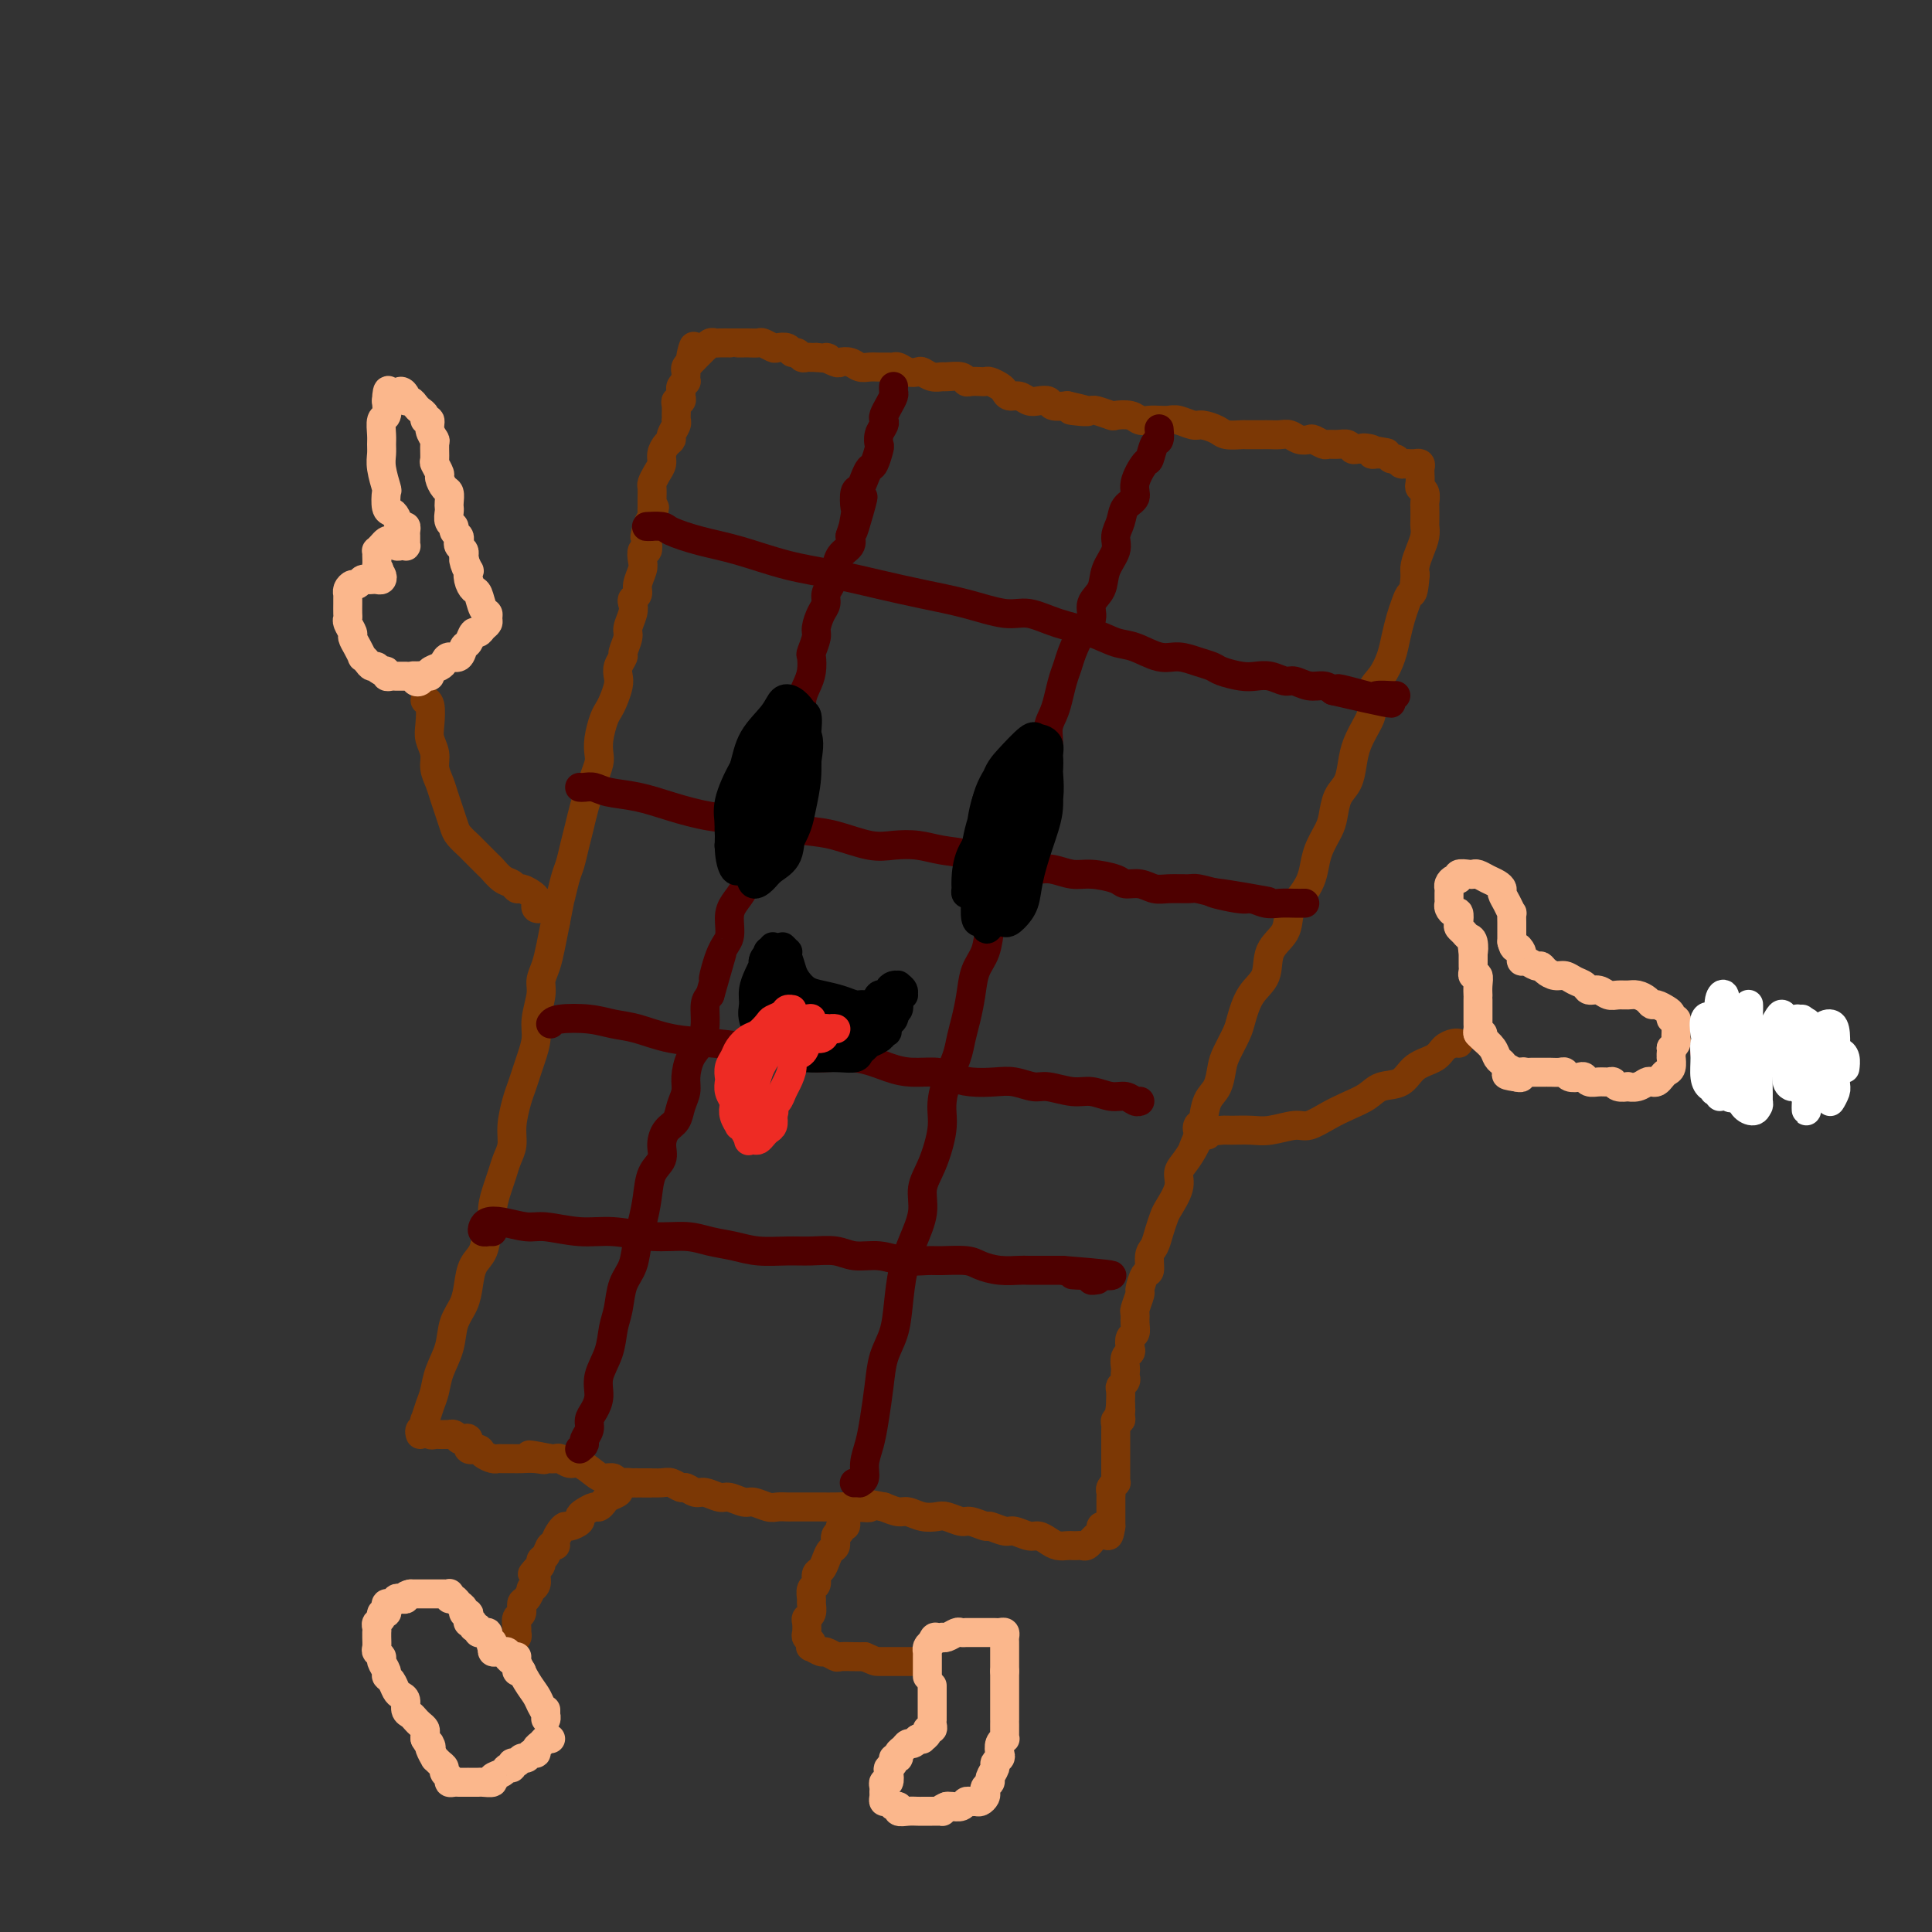 <svg viewBox='0 0 400 400' version='1.1' xmlns='http://www.w3.org/2000/svg' xmlns:xlink='http://www.w3.org/1999/xlink'><rect x="0" y="0" width="400" height="400" fill="#333333" stroke="none"/><g fill='none' stroke='#7C3805' stroke-width='6' stroke-linecap='round' stroke-linejoin='round'><path d='M87,297c-0.112,-0.345 -0.223,-0.690 0,-1c0.223,-0.310 0.781,-0.585 1,-1c0.219,-0.415 0.099,-0.970 0,-1c-0.099,-0.030 -0.177,0.464 0,0c0.177,-0.464 0.610,-1.888 1,-3c0.390,-1.112 0.738,-1.914 1,-3c0.262,-1.086 0.438,-2.457 1,-4c0.562,-1.543 1.512,-3.260 2,-5c0.488,-1.740 0.516,-3.503 1,-5c0.484,-1.497 1.425,-2.726 2,-4c0.575,-1.274 0.785,-2.592 1,-4c0.215,-1.408 0.435,-2.907 1,-4c0.565,-1.093 1.475,-1.780 2,-3c0.525,-1.220 0.666,-2.973 1,-4c0.334,-1.027 0.863,-1.328 1,-2c0.137,-0.672 -0.117,-1.716 0,-3c0.117,-1.284 0.605,-2.810 1,-4c0.395,-1.190 0.697,-2.044 1,-3c0.303,-0.956 0.606,-2.012 1,-3c0.394,-0.988 0.879,-1.906 1,-3c0.121,-1.094 -0.123,-2.364 0,-4c0.123,-1.636 0.611,-3.638 1,-5c0.389,-1.362 0.677,-2.085 1,-3c0.323,-0.915 0.679,-2.023 1,-3c0.321,-0.977 0.607,-1.822 1,-3c0.393,-1.178 0.893,-2.688 1,-4c0.107,-1.312 -0.179,-2.426 0,-4c0.179,-1.574 0.821,-3.610 1,-5c0.179,-1.390 -0.107,-2.136 0,-3c0.107,-0.864 0.606,-1.848 1,-3c0.394,-1.152 0.684,-2.472 1,-4c0.316,-1.528 0.658,-3.264 1,-5'/><path d='M115,191c1.571,-8.041 0.998,-5.143 1,-5c0.002,0.143 0.578,-2.468 1,-4c0.422,-1.532 0.691,-1.985 1,-3c0.309,-1.015 0.660,-2.592 1,-4c0.340,-1.408 0.669,-2.646 1,-4c0.331,-1.354 0.663,-2.823 1,-4c0.337,-1.177 0.678,-2.060 1,-3c0.322,-0.940 0.625,-1.936 1,-3c0.375,-1.064 0.821,-2.197 1,-3c0.179,-0.803 0.089,-1.278 0,-2c-0.089,-0.722 -0.178,-1.692 0,-3c0.178,-1.308 0.622,-2.955 1,-4c0.378,-1.045 0.689,-1.487 1,-2c0.311,-0.513 0.623,-1.097 1,-2c0.377,-0.903 0.818,-2.124 1,-3c0.182,-0.876 0.105,-1.408 0,-2c-0.105,-0.592 -0.239,-1.246 0,-2c0.239,-0.754 0.852,-1.609 1,-2c0.148,-0.391 -0.170,-0.318 0,-1c0.170,-0.682 0.829,-2.119 1,-3c0.171,-0.881 -0.146,-1.205 0,-2c0.146,-0.795 0.756,-2.060 1,-3c0.244,-0.940 0.122,-1.554 0,-2c-0.122,-0.446 -0.243,-0.724 0,-1c0.243,-0.276 0.849,-0.551 1,-1c0.151,-0.449 -0.152,-1.071 0,-2c0.152,-0.929 0.759,-2.163 1,-3c0.241,-0.837 0.116,-1.276 0,-2c-0.116,-0.724 -0.224,-1.733 0,-2c0.224,-0.267 0.778,0.210 1,0c0.222,-0.210 0.111,-1.105 0,-2'/><path d='M134,112c2.956,-12.643 0.844,-4.751 0,-2c-0.844,2.751 -0.422,0.360 0,-1c0.422,-1.360 0.845,-1.691 1,-2c0.155,-0.309 0.042,-0.598 0,-1c-0.042,-0.402 -0.012,-0.919 0,-1c0.012,-0.081 0.006,0.274 0,0c-0.006,-0.274 -0.012,-1.176 0,-2c0.012,-0.824 0.041,-1.572 0,-2c-0.041,-0.428 -0.152,-0.538 0,-1c0.152,-0.462 0.567,-1.276 1,-2c0.433,-0.724 0.886,-1.359 1,-2c0.114,-0.641 -0.109,-1.289 0,-2c0.109,-0.711 0.551,-1.487 1,-2c0.449,-0.513 0.905,-0.764 1,-1c0.095,-0.236 -0.171,-0.458 0,-1c0.171,-0.542 0.778,-1.406 1,-2c0.222,-0.594 0.058,-0.920 0,-1c-0.058,-0.080 -0.012,0.084 0,0c0.012,-0.084 -0.011,-0.418 0,-1c0.011,-0.582 0.056,-1.413 0,-2c-0.056,-0.587 -0.212,-0.931 0,-1c0.212,-0.069 0.793,0.135 1,0c0.207,-0.135 0.041,-0.610 0,-1c-0.041,-0.390 0.041,-0.696 0,-1c-0.041,-0.304 -0.207,-0.606 0,-1c0.207,-0.394 0.787,-0.879 1,-1c0.213,-0.121 0.060,0.122 0,0c-0.060,-0.122 -0.026,-0.610 0,-1c0.026,-0.390 0.046,-0.682 0,-1c-0.046,-0.318 -0.156,-0.662 0,-1c0.156,-0.338 0.578,-0.669 1,-1'/><path d='M143,75c1.328,-5.947 0.150,-2.316 0,-1c-0.150,1.316 0.730,0.315 1,0c0.270,-0.315 -0.068,0.055 0,0c0.068,-0.055 0.543,-0.537 1,-1c0.457,-0.463 0.895,-0.909 1,-1c0.105,-0.091 -0.122,0.172 0,0c0.122,-0.172 0.592,-0.778 1,-1c0.408,-0.222 0.752,-0.059 1,0c0.248,0.059 0.399,0.016 1,0c0.601,-0.016 1.651,-0.004 2,0c0.349,0.004 -0.005,0.001 0,0c0.005,-0.001 0.367,-0.001 1,0c0.633,0.001 1.536,0.004 2,0c0.464,-0.004 0.491,-0.015 1,0c0.509,0.015 1.502,0.055 2,0c0.498,-0.055 0.500,-0.207 1,0c0.500,0.207 1.496,0.772 2,1c0.504,0.228 0.516,0.117 1,0c0.484,-0.117 1.439,-0.242 2,0c0.561,0.242 0.728,0.849 1,1c0.272,0.151 0.650,-0.156 1,0c0.350,0.156 0.671,0.774 1,1c0.329,0.226 0.665,0.061 1,0c0.335,-0.061 0.667,-0.017 1,0c0.333,0.017 0.666,0.009 1,0'/><path d='M169,74c3.744,0.405 2.105,-0.084 2,0c-0.105,0.084 1.323,0.740 2,1c0.677,0.260 0.604,0.122 1,0c0.396,-0.122 1.262,-0.229 2,0c0.738,0.229 1.350,0.794 2,1c0.650,0.206 1.339,0.054 2,0c0.661,-0.054 1.293,-0.011 2,0c0.707,0.011 1.489,-0.011 2,0c0.511,0.011 0.752,0.054 1,0c0.248,-0.054 0.503,-0.207 1,0c0.497,0.207 1.237,0.773 2,1c0.763,0.227 1.550,0.114 2,0c0.450,-0.114 0.562,-0.228 1,0c0.438,0.228 1.203,0.797 2,1c0.797,0.203 1.627,0.040 2,0c0.373,-0.040 0.289,0.042 1,0c0.711,-0.042 2.218,-0.207 3,0c0.782,0.207 0.838,0.787 1,1c0.162,0.213 0.428,0.060 1,0c0.572,-0.060 1.449,-0.028 2,0c0.551,0.028 0.777,0.050 1,0c0.223,-0.050 0.444,-0.172 1,0c0.556,0.172 1.447,0.638 2,1c0.553,0.362 0.767,0.619 1,1c0.233,0.381 0.486,0.886 1,1c0.514,0.114 1.288,-0.162 2,0c0.712,0.162 1.362,0.762 2,1c0.638,0.238 1.264,0.115 2,0c0.736,-0.115 1.583,-0.223 2,0c0.417,0.223 0.405,0.778 1,1c0.595,0.222 1.798,0.111 3,0'/><path d='M221,84c8.109,1.769 2.380,1.192 1,1c-1.380,-0.192 1.587,0.000 3,0c1.413,-0.000 1.270,-0.192 2,0c0.730,0.192 2.331,0.770 3,1c0.669,0.230 0.406,0.114 1,0c0.594,-0.114 2.046,-0.226 3,0c0.954,0.226 1.409,0.792 2,1c0.591,0.208 1.317,0.060 2,0c0.683,-0.060 1.322,-0.031 2,0c0.678,0.031 1.393,0.064 2,0c0.607,-0.064 1.106,-0.224 2,0c0.894,0.224 2.184,0.830 3,1c0.816,0.170 1.158,-0.098 2,0c0.842,0.098 2.183,0.562 3,1c0.817,0.438 1.111,0.849 2,1c0.889,0.151 2.374,0.041 3,0c0.626,-0.041 0.394,-0.012 1,0c0.606,0.012 2.049,0.007 3,0c0.951,-0.007 1.411,-0.016 2,0c0.589,0.016 1.309,0.056 2,0c0.691,-0.056 1.355,-0.207 2,0c0.645,0.207 1.271,0.773 2,1c0.729,0.227 1.560,0.114 2,0c0.440,-0.114 0.489,-0.228 1,0c0.511,0.228 1.485,0.797 2,1c0.515,0.203 0.572,0.040 1,0c0.428,-0.040 1.228,0.042 2,0c0.772,-0.042 1.516,-0.207 2,0c0.484,0.207 0.707,0.787 1,1c0.293,0.213 0.655,0.061 1,0c0.345,-0.061 0.672,-0.030 1,0'/><path d='M282,93c9.599,1.409 3.097,0.430 1,0c-2.097,-0.430 0.212,-0.313 1,0c0.788,0.313 0.057,0.820 0,1c-0.057,0.180 0.562,0.033 1,0c0.438,-0.033 0.695,0.047 1,0c0.305,-0.047 0.659,-0.223 1,0c0.341,0.223 0.668,0.844 1,1c0.332,0.156 0.667,-0.155 1,0c0.333,0.155 0.663,0.774 1,1c0.337,0.226 0.683,0.060 1,0c0.317,-0.060 0.607,-0.013 1,0c0.393,0.013 0.890,-0.009 1,0c0.110,0.009 -0.166,0.047 0,0c0.166,-0.047 0.776,-0.181 1,0c0.224,0.181 0.064,0.677 0,1c-0.064,0.323 -0.031,0.472 0,1c0.031,0.528 0.061,1.435 0,2c-0.061,0.565 -0.212,0.789 0,1c0.212,0.211 0.789,0.409 1,1c0.211,0.591 0.057,1.575 0,2c-0.057,0.425 -0.018,0.291 0,1c0.018,0.709 0.015,2.263 0,3c-0.015,0.737 -0.043,0.659 0,1c0.043,0.341 0.156,1.102 0,2c-0.156,0.898 -0.580,1.934 -1,3c-0.420,1.066 -0.834,2.162 -1,3c-0.166,0.838 -0.083,1.419 0,2'/><path d='M293,119c-0.333,4.378 -0.666,3.822 -1,4c-0.334,0.178 -0.669,1.090 -1,2c-0.331,0.910 -0.657,1.817 -1,3c-0.343,1.183 -0.704,2.641 -1,4c-0.296,1.359 -0.526,2.617 -1,4c-0.474,1.383 -1.191,2.890 -2,4c-0.809,1.110 -1.708,1.822 -2,3c-0.292,1.178 0.025,2.822 0,4c-0.025,1.178 -0.392,1.889 -1,3c-0.608,1.111 -1.459,2.622 -2,4c-0.541,1.378 -0.774,2.622 -1,4c-0.226,1.378 -0.445,2.889 -1,4c-0.555,1.111 -1.444,1.823 -2,3c-0.556,1.177 -0.778,2.818 -1,4c-0.222,1.182 -0.443,1.905 -1,3c-0.557,1.095 -1.449,2.560 -2,4c-0.551,1.440 -0.761,2.853 -1,4c-0.239,1.147 -0.506,2.027 -1,3c-0.494,0.973 -1.216,2.038 -2,3c-0.784,0.962 -1.631,1.820 -2,3c-0.369,1.180 -0.260,2.683 -1,4c-0.740,1.317 -2.330,2.448 -3,4c-0.670,1.552 -0.421,3.525 -1,5c-0.579,1.475 -1.987,2.452 -3,4c-1.013,1.548 -1.632,3.668 -2,5c-0.368,1.332 -0.483,1.877 -1,3c-0.517,1.123 -1.434,2.823 -2,4c-0.566,1.177 -0.781,1.831 -1,3c-0.219,1.169 -0.444,2.853 -1,4c-0.556,1.147 -1.445,1.756 -2,3c-0.555,1.244 -0.778,3.122 -1,5'/><path d='M249,233c-3.597,8.336 -1.589,4.175 -1,3c0.589,-1.175 -0.241,0.637 -1,2c-0.759,1.363 -1.446,2.276 -2,3c-0.554,0.724 -0.975,1.260 -1,2c-0.025,0.740 0.344,1.683 0,3c-0.344,1.317 -1.403,3.009 -2,4c-0.597,0.991 -0.734,1.282 -1,2c-0.266,0.718 -0.662,1.864 -1,3c-0.338,1.136 -0.616,2.263 -1,3c-0.384,0.737 -0.872,1.084 -1,2c-0.128,0.916 0.106,2.400 0,3c-0.106,0.600 -0.550,0.317 -1,1c-0.450,0.683 -0.905,2.332 -1,3c-0.095,0.668 0.172,0.354 0,1c-0.172,0.646 -0.782,2.252 -1,3c-0.218,0.748 -0.045,0.638 0,1c0.045,0.362 -0.040,1.196 0,2c0.040,0.804 0.203,1.576 0,2c-0.203,0.424 -0.772,0.499 -1,1c-0.228,0.501 -0.113,1.430 0,2c0.113,0.570 0.226,0.783 0,1c-0.226,0.217 -0.792,0.439 -1,1c-0.208,0.561 -0.060,1.460 0,2c0.060,0.540 0.030,0.721 0,1c-0.030,0.279 -0.061,0.657 0,1c0.061,0.343 0.212,0.652 0,1c-0.212,0.348 -0.789,0.737 -1,1c-0.211,0.263 -0.057,0.400 0,1c0.057,0.600 0.015,1.661 0,2c-0.015,0.339 -0.004,-0.046 0,0c0.004,0.046 0.002,0.523 0,1'/><path d='M232,291c-0.614,3.896 -0.151,1.635 0,1c0.151,-0.635 -0.012,0.355 0,1c0.012,0.645 0.199,0.946 0,1c-0.199,0.054 -0.785,-0.139 -1,0c-0.215,0.139 -0.057,0.611 0,1c0.057,0.389 0.015,0.695 0,1c-0.015,0.305 -0.004,0.610 0,1c0.004,0.390 0.001,0.864 0,1c-0.001,0.136 -0.000,-0.065 0,0c0.000,0.065 0.000,0.395 0,1c-0.000,0.605 -0.000,1.486 0,2c0.000,0.514 -0.000,0.663 0,1c0.000,0.337 0.000,0.864 0,1c-0.000,0.136 -0.000,-0.117 0,0c0.000,0.117 0.001,0.605 0,1c-0.001,0.395 -0.004,0.697 0,1c0.004,0.303 0.015,0.606 0,1c-0.015,0.394 -0.057,0.879 0,1c0.057,0.121 0.211,-0.123 0,0c-0.211,0.123 -0.789,0.611 -1,1c-0.211,0.389 -0.057,0.678 0,1c0.057,0.322 0.015,0.678 0,1c-0.015,0.322 -0.004,0.611 0,1c0.004,0.389 0.001,0.878 0,1c-0.001,0.122 -0.000,-0.122 0,0c0.000,0.122 0.000,0.610 0,1c-0.000,0.390 -0.000,0.682 0,1c0.000,0.318 0.000,0.662 0,1c-0.000,0.338 -0.000,0.669 0,1'/><path d='M230,316c-0.553,3.864 -0.935,1.024 -1,0c-0.065,-1.024 0.189,-0.232 0,0c-0.189,0.232 -0.820,-0.097 -1,0c-0.180,0.097 0.092,0.618 0,1c-0.092,0.382 -0.550,0.624 -1,1c-0.450,0.376 -0.894,0.885 -1,1c-0.106,0.115 0.126,-0.165 0,0c-0.126,0.165 -0.610,0.776 -1,1c-0.390,0.224 -0.685,0.061 -1,0c-0.315,-0.061 -0.651,-0.019 -1,0c-0.349,0.019 -0.713,0.015 -1,0c-0.287,-0.015 -0.499,-0.041 -1,0c-0.501,0.041 -1.293,0.151 -2,0c-0.707,-0.151 -1.329,-0.561 -2,-1c-0.671,-0.439 -1.392,-0.906 -2,-1c-0.608,-0.094 -1.102,0.186 -2,0c-0.898,-0.186 -2.198,-0.839 -3,-1c-0.802,-0.161 -1.106,0.168 -2,0c-0.894,-0.168 -2.379,-0.833 -3,-1c-0.621,-0.167 -0.378,0.165 -1,0c-0.622,-0.165 -2.109,-0.828 -3,-1c-0.891,-0.172 -1.187,0.146 -2,0c-0.813,-0.146 -2.142,-0.756 -3,-1c-0.858,-0.244 -1.244,-0.121 -2,0c-0.756,0.121 -1.883,0.238 -3,0c-1.117,-0.238 -2.224,-0.833 -3,-1c-0.776,-0.167 -1.222,0.095 -2,0c-0.778,-0.095 -1.889,-0.548 -3,-1'/><path d='M183,312c-6.121,-1.238 -3.424,-0.332 -3,0c0.424,0.332 -1.424,0.089 -3,0c-1.576,-0.089 -2.880,-0.024 -4,0c-1.120,0.024 -2.058,0.006 -3,0c-0.942,-0.006 -1.889,-0.001 -3,0c-1.111,0.001 -2.385,-0.004 -3,0c-0.615,0.004 -0.572,0.016 -1,0c-0.428,-0.016 -1.326,-0.061 -2,0c-0.674,0.061 -1.124,0.228 -2,0c-0.876,-0.228 -2.178,-0.850 -3,-1c-0.822,-0.150 -1.164,0.171 -2,0c-0.836,-0.171 -2.164,-0.834 -3,-1c-0.836,-0.166 -1.179,0.167 -2,0c-0.821,-0.167 -2.121,-0.833 -3,-1c-0.879,-0.167 -1.337,0.166 -2,0c-0.663,-0.166 -1.532,-0.829 -2,-1c-0.468,-0.171 -0.535,0.150 -1,0c-0.465,-0.150 -1.327,-0.773 -2,-1c-0.673,-0.227 -1.158,-0.060 -2,0c-0.842,0.060 -2.042,0.012 -3,0c-0.958,-0.012 -1.674,0.011 -2,0c-0.326,-0.011 -0.260,-0.057 -1,0c-0.740,0.057 -2.285,0.218 -3,0c-0.715,-0.218 -0.600,-0.814 -1,-1c-0.400,-0.186 -1.315,0.037 -2,0c-0.685,-0.037 -1.139,-0.336 -2,-1c-0.861,-0.664 -2.128,-1.695 -3,-2c-0.872,-0.305 -1.347,0.114 -2,0c-0.653,-0.114 -1.483,-0.761 -2,-1c-0.517,-0.239 -0.719,-0.068 -1,0c-0.281,0.068 -0.640,0.034 -1,0'/><path d='M114,302c-7.705,-1.547 -3.469,-0.414 -2,0c1.469,0.414 0.170,0.111 -1,0c-1.170,-0.111 -2.210,-0.029 -3,0c-0.790,0.029 -1.329,0.005 -2,0c-0.671,-0.005 -1.474,0.008 -2,0c-0.526,-0.008 -0.776,-0.039 -1,0c-0.224,0.039 -0.423,0.146 -1,0c-0.577,-0.146 -1.531,-0.547 -2,-1c-0.469,-0.453 -0.455,-0.957 -1,-1c-0.545,-0.043 -1.651,0.377 -2,0c-0.349,-0.377 0.060,-1.551 0,-2c-0.060,-0.449 -0.590,-0.173 -1,0c-0.410,0.173 -0.701,0.242 -1,0c-0.299,-0.242 -0.605,-0.797 -1,-1c-0.395,-0.203 -0.879,-0.055 -1,0c-0.121,0.055 0.123,0.016 0,0c-0.123,-0.016 -0.611,-0.008 -1,0c-0.389,0.008 -0.679,0.016 -1,0c-0.321,-0.016 -0.674,-0.056 -1,0c-0.326,0.056 -0.626,0.207 -1,0c-0.374,-0.207 -0.821,-0.774 -1,-1c-0.179,-0.226 -0.089,-0.113 0,0'/><path d='M133,307c0.285,-0.000 0.571,-0.000 1,0c0.429,0.000 1.003,0.000 1,0c-0.003,-0.000 -0.582,-0.001 -1,0c-0.418,0.001 -0.677,0.003 -1,0c-0.323,-0.003 -0.712,-0.012 -1,0c-0.288,0.012 -0.476,0.045 -1,0c-0.524,-0.045 -1.383,-0.167 -2,0c-0.617,0.167 -0.992,0.623 -1,1c-0.008,0.377 0.350,0.675 0,1c-0.350,0.325 -1.406,0.679 -2,1c-0.594,0.321 -0.724,0.611 -1,1c-0.276,0.389 -0.699,0.877 -1,1c-0.301,0.123 -0.480,-0.121 -1,0c-0.520,0.121 -1.382,0.606 -2,1c-0.618,0.394 -0.991,0.696 -1,1c-0.009,0.304 0.348,0.610 0,1c-0.348,0.390 -1.399,0.865 -2,1c-0.601,0.135 -0.753,-0.071 -1,0c-0.247,0.071 -0.591,0.418 -1,1c-0.409,0.582 -0.884,1.399 -1,2c-0.116,0.601 0.127,0.987 0,1c-0.127,0.013 -0.625,-0.347 -1,0c-0.375,0.347 -0.626,1.402 -1,2c-0.374,0.598 -0.870,0.738 -1,1c-0.130,0.262 0.106,0.646 0,1c-0.106,0.354 -0.553,0.677 -1,1'/><path d='M111,325c-1.542,1.823 -0.398,0.382 0,0c0.398,-0.382 0.052,0.297 0,1c-0.052,0.703 0.192,1.430 0,2c-0.192,0.570 -0.821,0.983 -1,1c-0.179,0.017 0.092,-0.361 0,0c-0.092,0.361 -0.546,1.463 -1,2c-0.454,0.537 -0.906,0.511 -1,1c-0.094,0.489 0.172,1.493 0,2c-0.172,0.507 -0.782,0.516 -1,1c-0.218,0.484 -0.044,1.444 0,2c0.044,0.556 -0.041,0.709 0,1c0.041,0.291 0.207,0.719 0,1c-0.207,0.281 -0.788,0.415 -1,1c-0.212,0.585 -0.057,1.621 0,2c0.057,0.379 0.015,0.102 0,0c-0.015,-0.102 -0.004,-0.029 0,0c0.004,0.029 0.002,0.015 0,0'/><path d='M177,312c-0.312,0.331 -0.623,0.662 -1,1c-0.377,0.338 -0.818,0.682 -1,1c-0.182,0.318 -0.105,0.609 0,1c0.105,0.391 0.239,0.882 0,1c-0.239,0.118 -0.852,-0.138 -1,0c-0.148,0.138 0.167,0.670 0,1c-0.167,0.330 -0.818,0.460 -1,1c-0.182,0.540 0.105,1.492 0,2c-0.105,0.508 -0.601,0.574 -1,1c-0.399,0.426 -0.699,1.212 -1,2c-0.301,0.788 -0.602,1.577 -1,2c-0.398,0.423 -0.891,0.479 -1,1c-0.109,0.521 0.168,1.505 0,2c-0.168,0.495 -0.781,0.500 -1,1c-0.219,0.500 -0.045,1.495 0,2c0.045,0.505 -0.040,0.520 0,1c0.040,0.480 0.206,1.424 0,2c-0.206,0.576 -0.784,0.784 -1,1c-0.216,0.216 -0.072,0.440 0,1c0.072,0.560 0.070,1.455 0,2c-0.070,0.545 -0.208,0.738 0,1c0.208,0.262 0.761,0.591 1,1c0.239,0.409 0.162,0.898 0,1c-0.162,0.102 -0.410,-0.183 0,0c0.410,0.183 1.479,0.834 2,1c0.521,0.166 0.496,-0.152 1,0c0.504,0.152 1.537,0.773 2,1c0.463,0.227 0.355,0.061 1,0c0.645,-0.061 2.041,-0.017 3,0c0.959,0.017 1.479,0.009 2,0'/><path d='M179,343c2.333,1.000 2.167,1.000 3,1c0.833,0.000 2.667,0.000 4,0c1.333,0.000 2.167,0.000 3,0c0.833,0.000 1.667,-0.000 2,0c0.333,0.000 0.167,0.000 0,0'/></g>
<g fill='none' stroke='#FBB78C' stroke-width='6' stroke-linecap='round' stroke-linejoin='round'><path d='M192,347c-0.000,-0.024 -0.000,-0.048 0,0c0.000,0.048 0.000,0.168 0,0c-0.000,-0.168 -0.000,-0.623 0,-1c0.000,-0.377 0.000,-0.675 0,-1c-0.000,-0.325 -0.001,-0.679 0,-1c0.001,-0.321 0.003,-0.611 0,-1c-0.003,-0.389 -0.011,-0.877 0,-1c0.011,-0.123 0.041,0.121 0,0c-0.041,-0.121 -0.155,-0.606 0,-1c0.155,-0.394 0.577,-0.697 1,-1'/><path d='M193,340c0.318,-1.311 0.614,-1.087 1,-1c0.386,0.087 0.863,0.037 1,0c0.137,-0.037 -0.064,-0.063 0,0c0.064,0.063 0.395,0.213 1,0c0.605,-0.213 1.486,-0.789 2,-1c0.514,-0.211 0.663,-0.057 1,0c0.337,0.057 0.864,0.015 1,0c0.136,-0.015 -0.117,-0.004 0,0c0.117,0.004 0.605,0.001 1,0c0.395,-0.001 0.697,-0.000 1,0c0.303,0.000 0.606,0.000 1,0c0.394,-0.000 0.879,0.000 1,0c0.121,-0.000 -0.121,-0.001 0,0c0.121,0.001 0.607,0.003 1,0c0.393,-0.003 0.694,-0.012 1,0c0.306,0.012 0.618,0.044 1,0c0.382,-0.044 0.834,-0.166 1,0c0.166,0.166 0.044,0.618 0,1c-0.044,0.382 -0.012,0.693 0,1c0.012,0.307 0.003,0.611 0,1c-0.003,0.389 -0.001,0.864 0,1c0.001,0.136 0.000,-0.067 0,0c-0.000,0.067 -0.000,0.403 0,1c0.000,0.597 0.000,1.456 0,2c-0.000,0.544 -0.000,0.772 0,1'/><path d='M208,346c-0.000,1.473 -0.000,1.154 0,1c0.000,-0.154 0.000,-0.144 0,0c-0.000,0.144 -0.000,0.420 0,1c0.000,0.580 0.000,1.464 0,2c-0.000,0.536 -0.000,0.726 0,1c0.000,0.274 0.000,0.633 0,1c-0.000,0.367 -0.000,0.741 0,1c0.000,0.259 0.000,0.401 0,1c-0.000,0.599 -0.000,1.653 0,2c0.000,0.347 0.001,-0.013 0,0c-0.001,0.013 -0.004,0.398 0,1c0.004,0.602 0.015,1.422 0,2c-0.015,0.578 -0.055,0.914 0,1c0.055,0.086 0.207,-0.079 0,0c-0.207,0.079 -0.772,0.401 -1,1c-0.228,0.599 -0.118,1.474 0,2c0.118,0.526 0.243,0.704 0,1c-0.243,0.296 -0.853,0.709 -1,1c-0.147,0.291 0.171,0.459 0,1c-0.171,0.541 -0.830,1.454 -1,2c-0.170,0.546 0.148,0.724 0,1c-0.148,0.276 -0.760,0.648 -1,1c-0.240,0.352 -0.106,0.683 0,1c0.106,0.317 0.183,0.620 0,1c-0.183,0.380 -0.625,0.838 -1,1c-0.375,0.162 -0.681,0.029 -1,0c-0.319,-0.029 -0.649,0.045 -1,0c-0.351,-0.045 -0.723,-0.208 -1,0c-0.277,0.208 -0.459,0.787 -1,1c-0.541,0.213 -1.440,0.061 -2,0c-0.560,-0.061 -0.780,-0.030 -1,0'/><path d='M196,374c-1.477,0.536 -1.169,0.876 -1,1c0.169,0.124 0.200,0.033 0,0c-0.200,-0.033 -0.630,-0.009 -1,0c-0.370,0.009 -0.679,0.002 -1,0c-0.321,-0.002 -0.654,0.001 -1,0c-0.346,-0.001 -0.705,-0.004 -1,0c-0.295,0.004 -0.527,0.016 -1,0c-0.473,-0.016 -1.187,-0.061 -2,0c-0.813,0.061 -1.724,0.227 -2,0c-0.276,-0.227 0.084,-0.848 0,-1c-0.084,-0.152 -0.611,0.167 -1,0c-0.389,-0.167 -0.640,-0.818 -1,-1c-0.360,-0.182 -0.830,0.105 -1,0c-0.170,-0.105 -0.042,-0.601 0,-1c0.042,-0.399 -0.003,-0.702 0,-1c0.003,-0.298 0.052,-0.591 0,-1c-0.052,-0.409 -0.206,-0.935 0,-1c0.206,-0.065 0.772,0.333 1,0c0.228,-0.333 0.118,-1.395 0,-2c-0.118,-0.605 -0.243,-0.754 0,-1c0.243,-0.246 0.853,-0.591 1,-1c0.147,-0.409 -0.168,-0.884 0,-1c0.168,-0.116 0.818,0.127 1,0c0.182,-0.127 -0.106,-0.625 0,-1c0.106,-0.375 0.606,-0.626 1,-1c0.394,-0.374 0.683,-0.870 1,-1c0.317,-0.130 0.662,0.106 1,0c0.338,-0.106 0.669,-0.553 1,-1'/><path d='M190,360c1.017,-0.630 1.061,-0.207 1,0c-0.061,0.207 -0.227,0.196 0,0c0.227,-0.196 0.845,-0.578 1,-1c0.155,-0.422 -0.155,-0.883 0,-1c0.155,-0.117 0.774,0.109 1,0c0.226,-0.109 0.061,-0.554 0,-1c-0.061,-0.446 -0.016,-0.893 0,-1c0.016,-0.107 0.004,0.126 0,0c-0.004,-0.126 -0.001,-0.612 0,-1c0.001,-0.388 0.000,-0.678 0,-1c-0.000,-0.322 -0.000,-0.678 0,-1c0.000,-0.322 0.000,-0.612 0,-1c-0.000,-0.388 -0.000,-0.875 0,-1c0.000,-0.125 0.000,0.111 0,0c-0.000,-0.111 -0.000,-0.568 0,-1c0.000,-0.432 0.000,-0.838 0,-1c-0.000,-0.162 -0.000,-0.081 0,0'/><path d='M108,346c-0.455,0.081 -0.911,0.163 -1,0c-0.089,-0.163 0.187,-0.569 0,-1c-0.187,-0.431 -0.838,-0.886 -1,-1c-0.162,-0.114 0.164,0.113 0,0c-0.164,-0.113 -0.818,-0.565 -1,-1c-0.182,-0.435 0.109,-0.851 0,-1c-0.109,-0.149 -0.617,-0.030 -1,0c-0.383,0.030 -0.642,-0.031 -1,0c-0.358,0.031 -0.817,0.152 -1,0c-0.183,-0.152 -0.092,-0.576 0,-1'/><path d='M102,341c-0.863,-0.956 -0.020,-0.845 0,-1c0.020,-0.155 -0.783,-0.576 -1,-1c-0.217,-0.424 0.153,-0.850 0,-1c-0.153,-0.150 -0.830,-0.025 -1,0c-0.170,0.025 0.166,-0.050 0,0c-0.166,0.050 -0.833,0.224 -1,0c-0.167,-0.224 0.165,-0.847 0,-1c-0.165,-0.153 -0.828,0.165 -1,0c-0.172,-0.165 0.146,-0.814 0,-1c-0.146,-0.186 -0.756,0.091 -1,0c-0.244,-0.091 -0.121,-0.549 0,-1c0.121,-0.451 0.240,-0.895 0,-1c-0.240,-0.105 -0.839,0.131 -1,0c-0.161,-0.131 0.114,-0.627 0,-1c-0.114,-0.373 -0.618,-0.622 -1,-1c-0.382,-0.378 -0.641,-0.886 -1,-1c-0.359,-0.114 -0.817,0.166 -1,0c-0.183,-0.166 -0.089,-0.776 0,-1c0.089,-0.224 0.174,-0.060 0,0c-0.174,0.060 -0.606,0.016 -1,0c-0.394,-0.016 -0.749,-0.004 -1,0c-0.251,0.004 -0.399,0.001 -1,0c-0.601,-0.001 -1.656,-0.000 -2,0c-0.344,0.000 0.023,0.000 0,0c-0.023,-0.000 -0.435,-0.000 -1,0c-0.565,0.000 -1.282,0.000 -2,0'/><path d='M85,330c-1.416,0.222 -0.958,0.777 -1,1c-0.042,0.223 -0.586,0.115 -1,0c-0.414,-0.115 -0.698,-0.237 -1,0c-0.302,0.237 -0.621,0.833 -1,1c-0.379,0.167 -0.819,-0.096 -1,0c-0.181,0.096 -0.105,0.551 0,1c0.105,0.449 0.238,0.894 0,1c-0.238,0.106 -0.848,-0.125 -1,0c-0.152,0.125 0.156,0.607 0,1c-0.156,0.393 -0.774,0.696 -1,1c-0.226,0.304 -0.060,0.610 0,1c0.060,0.390 0.015,0.864 0,1c-0.015,0.136 0.000,-0.065 0,0c-0.000,0.065 -0.015,0.398 0,1c0.015,0.602 0.061,1.474 0,2c-0.061,0.526 -0.227,0.704 0,1c0.227,0.296 0.848,0.708 1,1c0.152,0.292 -0.167,0.463 0,1c0.167,0.537 0.818,1.439 1,2c0.182,0.561 -0.105,0.779 0,1c0.105,0.221 0.602,0.444 1,1c0.398,0.556 0.698,1.444 1,2c0.302,0.556 0.606,0.779 1,1c0.394,0.221 0.879,0.440 1,1c0.121,0.560 -0.121,1.459 0,2c0.121,0.541 0.607,0.722 1,1c0.393,0.278 0.694,0.652 1,1c0.306,0.348 0.618,0.671 1,1c0.382,0.329 0.834,0.666 1,1c0.166,0.334 0.048,0.667 0,1c-0.048,0.333 -0.024,0.667 0,1'/><path d='M88,360c1.791,2.984 1.267,1.444 1,1c-0.267,-0.444 -0.278,0.210 0,1c0.278,0.790 0.844,1.717 1,2c0.156,0.283 -0.098,-0.079 0,0c0.098,0.079 0.547,0.599 1,1c0.453,0.401 0.909,0.682 1,1c0.091,0.318 -0.183,0.674 0,1c0.183,0.326 0.822,0.623 1,1c0.178,0.377 -0.106,0.833 0,1c0.106,0.167 0.601,0.045 1,0c0.399,-0.045 0.703,-0.012 1,0c0.297,0.012 0.589,0.003 1,0c0.411,-0.003 0.941,0.000 1,0c0.059,-0.000 -0.354,-0.003 0,0c0.354,0.003 1.475,0.012 2,0c0.525,-0.012 0.455,-0.046 1,0c0.545,0.046 1.705,0.171 2,0c0.295,-0.171 -0.276,-0.638 0,-1c0.276,-0.362 1.397,-0.618 2,-1c0.603,-0.382 0.686,-0.891 1,-1c0.314,-0.109 0.858,0.182 1,0c0.142,-0.182 -0.117,-0.837 0,-1c0.117,-0.163 0.610,0.167 1,0c0.390,-0.167 0.678,-0.833 1,-1c0.322,-0.167 0.678,0.163 1,0c0.322,-0.163 0.611,-0.818 1,-1c0.389,-0.182 0.878,0.109 1,0c0.122,-0.109 -0.122,-0.617 0,-1c0.122,-0.383 0.610,-0.642 1,-1c0.390,-0.358 0.683,-0.817 1,-1c0.317,-0.183 0.659,-0.092 1,0'/><path d='M113,354c0.007,0.292 0.014,0.584 0,1c-0.014,0.416 -0.048,0.955 0,1c0.048,0.045 0.177,-0.405 0,-1c-0.177,-0.595 -0.660,-1.336 -1,-2c-0.340,-0.664 -0.536,-1.250 -1,-2c-0.464,-0.750 -1.197,-1.665 -2,-3c-0.803,-1.335 -1.678,-3.090 -2,-4c-0.322,-0.910 -0.092,-0.974 0,-1c0.092,-0.026 0.046,-0.013 0,0'/></g>
<g fill='none' stroke='#4E0000' stroke-width='6' stroke-linecap='round' stroke-linejoin='round'><path d='M120,300c0.455,-0.357 0.909,-0.714 1,-1c0.091,-0.286 -0.182,-0.502 0,-1c0.182,-0.498 0.817,-1.279 1,-2c0.183,-0.721 -0.088,-1.381 0,-2c0.088,-0.619 0.534,-1.197 1,-2c0.466,-0.803 0.951,-1.830 1,-3c0.049,-1.170 -0.339,-2.483 0,-4c0.339,-1.517 1.404,-3.237 2,-5c0.596,-1.763 0.723,-3.570 1,-5c0.277,-1.430 0.704,-2.482 1,-4c0.296,-1.518 0.461,-3.503 1,-5c0.539,-1.497 1.453,-2.505 2,-4c0.547,-1.495 0.729,-3.478 1,-5c0.271,-1.522 0.632,-2.585 1,-4c0.368,-1.415 0.741,-3.184 1,-5c0.259,-1.816 0.402,-3.679 1,-5c0.598,-1.321 1.652,-2.100 2,-3c0.348,-0.900 -0.008,-1.921 0,-3c0.008,-1.079 0.380,-2.216 1,-3c0.620,-0.784 1.489,-1.214 2,-2c0.511,-0.786 0.665,-1.928 1,-3c0.335,-1.072 0.850,-2.074 1,-3c0.150,-0.926 -0.066,-1.774 0,-3c0.066,-1.226 0.413,-2.828 1,-4c0.587,-1.172 1.415,-1.912 2,-3c0.585,-1.088 0.927,-2.524 1,-4c0.073,-1.476 -0.122,-2.993 0,-4c0.122,-1.007 0.561,-1.503 1,-2'/><path d='M147,206c4.376,-15.256 1.816,-6.394 1,-4c-0.816,2.394 0.114,-1.678 1,-4c0.886,-2.322 1.729,-2.892 2,-4c0.271,-1.108 -0.030,-2.754 0,-4c0.030,-1.246 0.392,-2.093 1,-3c0.608,-0.907 1.463,-1.873 2,-3c0.537,-1.127 0.755,-2.416 1,-4c0.245,-1.584 0.517,-3.462 1,-5c0.483,-1.538 1.176,-2.737 2,-4c0.824,-1.263 1.779,-2.592 2,-4c0.221,-1.408 -0.292,-2.895 0,-4c0.292,-1.105 1.389,-1.828 2,-3c0.611,-1.172 0.737,-2.792 1,-4c0.263,-1.208 0.662,-2.003 1,-3c0.338,-0.997 0.616,-2.195 1,-3c0.384,-0.805 0.874,-1.218 1,-2c0.126,-0.782 -0.111,-1.934 0,-3c0.111,-1.066 0.570,-2.047 1,-3c0.430,-0.953 0.833,-1.878 1,-3c0.167,-1.122 0.100,-2.440 0,-3c-0.100,-0.560 -0.233,-0.362 0,-1c0.233,-0.638 0.832,-2.110 1,-3c0.168,-0.890 -0.096,-1.196 0,-2c0.096,-0.804 0.551,-2.105 1,-3c0.449,-0.895 0.893,-1.384 1,-2c0.107,-0.616 -0.122,-1.358 0,-2c0.122,-0.642 0.593,-1.183 1,-2c0.407,-0.817 0.748,-1.910 1,-3c0.252,-1.090 0.414,-2.178 1,-3c0.586,-0.822 1.596,-1.378 2,-2c0.404,-0.622 0.202,-1.311 0,-2'/><path d='M176,111c4.714,-15.048 1.998,-5.169 1,-2c-0.998,3.169 -0.279,-0.372 0,-2c0.279,-1.628 0.116,-1.344 0,-2c-0.116,-0.656 -0.186,-2.254 0,-3c0.186,-0.746 0.628,-0.641 1,-1c0.372,-0.359 0.674,-1.180 1,-2c0.326,-0.820 0.675,-1.637 1,-2c0.325,-0.363 0.627,-0.272 1,-1c0.373,-0.728 0.818,-2.275 1,-3c0.182,-0.725 0.101,-0.627 0,-1c-0.101,-0.373 -0.220,-1.216 0,-2c0.220,-0.784 0.781,-1.509 1,-2c0.219,-0.491 0.097,-0.747 0,-1c-0.097,-0.253 -0.170,-0.502 0,-1c0.170,-0.498 0.581,-1.244 1,-2c0.419,-0.756 0.844,-1.522 1,-2c0.156,-0.478 0.042,-0.667 0,-1c-0.042,-0.333 -0.012,-0.809 0,-1c0.012,-0.191 0.006,-0.095 0,0'/><path d='M177,307c-0.122,0.003 -0.244,0.007 0,0c0.244,-0.007 0.853,-0.024 1,0c0.147,0.024 -0.168,0.088 0,0c0.168,-0.088 0.819,-0.328 1,-1c0.181,-0.672 -0.107,-1.775 0,-3c0.107,-1.225 0.610,-2.574 1,-4c0.390,-1.426 0.668,-2.931 1,-5c0.332,-2.069 0.718,-4.702 1,-7c0.282,-2.298 0.459,-4.262 1,-6c0.541,-1.738 1.445,-3.251 2,-5c0.555,-1.749 0.760,-3.734 1,-6c0.240,-2.266 0.515,-4.812 1,-7c0.485,-2.188 1.181,-4.016 2,-6c0.819,-1.984 1.760,-4.122 2,-6c0.240,-1.878 -0.221,-3.495 0,-5c0.221,-1.505 1.124,-2.899 2,-5c0.876,-2.101 1.726,-4.911 2,-7c0.274,-2.089 -0.029,-3.457 0,-5c0.029,-1.543 0.389,-3.261 1,-5c0.611,-1.739 1.472,-3.497 2,-5c0.528,-1.503 0.723,-2.749 1,-4c0.277,-1.251 0.638,-2.505 1,-4c0.362,-1.495 0.727,-3.231 1,-5c0.273,-1.769 0.454,-3.571 1,-5c0.546,-1.429 1.456,-2.485 2,-4c0.544,-1.515 0.723,-3.489 1,-5c0.277,-1.511 0.651,-2.561 1,-4c0.349,-1.439 0.671,-3.268 1,-5c0.329,-1.732 0.664,-3.366 1,-5'/><path d='M208,178c5.145,-20.444 2.508,-7.055 2,-3c-0.508,4.055 1.111,-1.223 2,-4c0.889,-2.777 1.046,-3.054 1,-4c-0.046,-0.946 -0.297,-2.560 0,-4c0.297,-1.440 1.140,-2.705 2,-4c0.860,-1.295 1.736,-2.619 2,-4c0.264,-1.381 -0.084,-2.820 0,-4c0.084,-1.180 0.599,-2.100 1,-3c0.401,-0.900 0.687,-1.781 1,-3c0.313,-1.219 0.652,-2.777 1,-4c0.348,-1.223 0.704,-2.113 1,-3c0.296,-0.887 0.531,-1.773 1,-3c0.469,-1.227 1.171,-2.796 2,-4c0.829,-1.204 1.785,-2.044 2,-3c0.215,-0.956 -0.311,-2.027 0,-3c0.311,-0.973 1.460,-1.849 2,-3c0.540,-1.151 0.472,-2.577 1,-4c0.528,-1.423 1.652,-2.842 2,-4c0.348,-1.158 -0.080,-2.055 0,-3c0.080,-0.945 0.669,-1.939 1,-3c0.331,-1.061 0.403,-2.190 1,-3c0.597,-0.810 1.718,-1.300 2,-2c0.282,-0.700 -0.274,-1.611 0,-3c0.274,-1.389 1.380,-3.255 2,-4c0.620,-0.745 0.755,-0.368 1,-1c0.245,-0.632 0.602,-2.272 1,-3c0.398,-0.728 0.838,-0.542 1,-1c0.162,-0.458 0.046,-1.559 0,-2c-0.046,-0.441 -0.023,-0.220 0,0'/><path d='M102,255c-0.452,0.006 -0.904,0.012 -1,0c-0.096,-0.012 0.163,-0.043 0,0c-0.163,0.043 -0.749,0.159 -1,0c-0.251,-0.159 -0.167,-0.594 0,-1c0.167,-0.406 0.416,-0.784 1,-1c0.584,-0.216 1.504,-0.269 3,0c1.496,0.269 3.570,0.861 5,1c1.430,0.139 2.216,-0.174 4,0c1.784,0.174 4.566,0.834 7,1c2.434,0.166 4.520,-0.163 7,0c2.480,0.163 5.354,0.818 8,1c2.646,0.182 5.064,-0.109 7,0c1.936,0.109 3.391,0.618 5,1c1.609,0.382 3.371,0.637 5,1c1.629,0.363 3.123,0.833 5,1c1.877,0.167 4.136,0.030 6,0c1.864,-0.030 3.333,0.048 5,0c1.667,-0.048 3.532,-0.223 5,0c1.468,0.223 2.540,0.845 4,1c1.460,0.155 3.308,-0.155 5,0c1.692,0.155 3.228,0.776 5,1c1.772,0.224 3.778,0.050 5,0c1.222,-0.050 1.658,0.025 3,0c1.342,-0.025 3.589,-0.150 5,0c1.411,0.150 1.984,0.576 3,1c1.016,0.424 2.474,0.846 4,1c1.526,0.154 3.120,0.041 4,0c0.880,-0.041 1.045,-0.011 2,0c0.955,0.011 2.702,0.003 4,0c1.298,-0.003 2.149,-0.002 3,0'/><path d='M220,263c18.748,1.480 6.618,1.181 3,1c-3.618,-0.181 1.278,-0.244 3,0c1.722,0.244 0.271,0.797 0,1c-0.271,0.203 0.637,0.058 1,0c0.363,-0.058 0.182,-0.029 0,0'/><path d='M114,212c0.288,-0.397 0.576,-0.793 2,-1c1.424,-0.207 3.985,-0.224 6,0c2.015,0.224 3.484,0.690 5,1c1.516,0.310 3.081,0.464 5,1c1.919,0.536 4.193,1.454 7,2c2.807,0.546 6.145,0.719 9,1c2.855,0.281 5.225,0.670 8,1c2.775,0.330 5.956,0.600 8,1c2.044,0.400 2.953,0.930 5,1c2.047,0.070 5.233,-0.318 8,0c2.767,0.318 5.117,1.343 7,2c1.883,0.657 3.301,0.947 5,1c1.699,0.053 3.678,-0.130 5,0c1.322,0.130 1.985,0.575 3,1c1.015,0.425 2.380,0.831 4,1c1.620,0.169 3.493,0.102 5,0c1.507,-0.102 2.646,-0.239 4,0c1.354,0.239 2.921,0.853 4,1c1.079,0.147 1.668,-0.172 3,0c1.332,0.172 3.407,0.834 5,1c1.593,0.166 2.704,-0.166 4,0c1.296,0.166 2.778,0.829 4,1c1.222,0.171 2.183,-0.150 3,0c0.817,0.150 1.489,0.771 2,1c0.511,0.229 0.860,0.065 1,0c0.140,-0.065 0.070,-0.033 0,0'/><path d='M120,163c0.250,0.026 0.500,0.051 1,0c0.500,-0.051 1.249,-0.179 2,0c0.751,0.179 1.502,0.664 3,1c1.498,0.336 3.741,0.524 6,1c2.259,0.476 4.532,1.241 7,2c2.468,0.759 5.129,1.512 8,2c2.871,0.488 5.951,0.713 8,1c2.049,0.287 3.068,0.637 5,1c1.932,0.363 4.778,0.737 7,1c2.222,0.263 3.821,0.413 6,1c2.179,0.587 4.938,1.609 7,2c2.062,0.391 3.429,0.150 5,0c1.571,-0.150 3.348,-0.208 5,0c1.652,0.208 3.180,0.683 5,1c1.820,0.317 3.932,0.476 6,1c2.068,0.524 4.094,1.412 6,2c1.906,0.588 3.694,0.875 5,1c1.306,0.125 2.129,0.089 3,0c0.871,-0.089 1.790,-0.230 3,0c1.210,0.230 2.711,0.831 4,1c1.289,0.169 2.365,-0.095 4,0c1.635,0.095 3.829,0.547 5,1c1.171,0.453 1.319,0.906 2,1c0.681,0.094 1.896,-0.172 3,0c1.104,0.172 2.097,0.781 3,1c0.903,0.219 1.716,0.048 3,0c1.284,-0.048 3.038,0.025 4,0c0.962,-0.025 1.132,-0.150 2,0c0.868,0.150 2.434,0.575 4,1'/><path d='M252,185c20.503,3.338 5.762,0.684 1,0c-4.762,-0.684 0.457,0.601 3,1c2.543,0.399 2.412,-0.089 3,0c0.588,0.089 1.895,0.756 3,1c1.105,0.244 2.007,0.065 3,0c0.993,-0.065 2.075,-0.018 3,0c0.925,0.018 1.693,0.005 2,0c0.307,-0.005 0.154,-0.003 0,0'/><path d='M135,109c-0.738,0.017 -1.475,0.034 -1,0c0.475,-0.034 2.163,-0.119 3,0c0.837,0.119 0.822,0.440 2,1c1.178,0.560 3.550,1.357 6,2c2.450,0.643 4.977,1.131 8,2c3.023,0.869 6.542,2.119 10,3c3.458,0.881 6.854,1.393 10,2c3.146,0.607 6.041,1.310 9,2c2.959,0.690 5.983,1.368 9,2c3.017,0.632 6.028,1.219 9,2c2.972,0.781 5.905,1.758 8,2c2.095,0.242 3.353,-0.249 5,0c1.647,0.249 3.683,1.237 6,2c2.317,0.763 4.916,1.300 7,2c2.084,0.700 3.653,1.564 5,2c1.347,0.436 2.473,0.446 4,1c1.527,0.554 3.457,1.654 5,2c1.543,0.346 2.699,-0.061 4,0c1.301,0.061 2.746,0.591 4,1c1.254,0.409 2.316,0.697 3,1c0.684,0.303 0.988,0.621 2,1c1.012,0.379 2.732,0.818 4,1c1.268,0.182 2.086,0.105 3,0c0.914,-0.105 1.925,-0.239 3,0c1.075,0.239 2.213,0.851 3,1c0.787,0.149 1.221,-0.166 2,0c0.779,0.166 1.902,0.814 3,1c1.098,0.186 2.171,-0.090 3,0c0.829,0.090 1.415,0.545 2,1'/><path d='M276,143c22.347,5.199 7.715,1.197 3,0c-4.715,-1.197 0.488,0.411 3,1c2.512,0.589 2.333,0.158 3,0c0.667,-0.158 2.180,-0.042 3,0c0.820,0.042 0.949,0.012 1,0c0.051,-0.012 0.026,-0.006 0,0'/></g>
<g fill='none' stroke='#000000' stroke-width='6' stroke-linecap='round' stroke-linejoin='round'><path d='M152,175c-0.421,-0.044 -0.843,-0.089 -1,0c-0.157,0.089 -0.050,0.311 0,0c0.050,-0.311 0.042,-1.156 0,-2c-0.042,-0.844 -0.117,-1.688 0,-3c0.117,-1.312 0.426,-3.091 1,-5c0.574,-1.909 1.414,-3.949 2,-6c0.586,-2.051 0.920,-4.113 2,-6c1.080,-1.887 2.906,-3.598 4,-5c1.094,-1.402 1.456,-2.495 2,-3c0.544,-0.505 1.271,-0.423 2,0c0.729,0.423 1.460,1.187 2,2c0.540,0.813 0.889,1.676 1,3c0.111,1.324 -0.014,3.109 0,5c0.014,1.891 0.168,3.886 0,6c-0.168,2.114 -0.659,4.345 -1,6c-0.341,1.655 -0.531,2.735 -1,4c-0.469,1.265 -1.215,2.716 -2,4c-0.785,1.284 -1.607,2.402 -2,3c-0.393,0.598 -0.358,0.678 -1,1c-0.642,0.322 -1.963,0.888 -3,1c-1.037,0.112 -1.791,-0.229 -2,-1c-0.209,-0.771 0.127,-1.973 0,-3c-0.127,-1.027 -0.719,-1.880 -1,-3c-0.281,-1.120 -0.252,-2.507 0,-4c0.252,-1.493 0.728,-3.093 1,-5c0.272,-1.907 0.339,-4.122 1,-6c0.661,-1.878 1.915,-3.420 3,-5c1.085,-1.580 2.002,-3.197 3,-4c0.998,-0.803 2.076,-0.793 3,-1c0.924,-0.207 1.692,-0.631 2,0c0.308,0.631 0.154,2.315 0,4'/><path d='M167,152c0.803,1.473 0.310,3.654 0,6c-0.310,2.346 -0.439,4.855 -1,7c-0.561,2.145 -1.555,3.925 -2,6c-0.445,2.075 -0.343,4.444 -1,6c-0.657,1.556 -2.075,2.300 -3,3c-0.925,0.700 -1.358,1.358 -2,2c-0.642,0.642 -1.493,1.269 -2,1c-0.507,-0.269 -0.671,-1.435 -1,-3c-0.329,-1.565 -0.822,-3.528 -1,-5c-0.178,-1.472 -0.042,-2.453 0,-4c0.042,-1.547 -0.009,-3.659 0,-6c0.009,-2.341 0.080,-4.911 1,-7c0.920,-2.089 2.691,-3.698 4,-5c1.309,-1.302 2.156,-2.297 3,-3c0.844,-0.703 1.684,-1.113 2,-1c0.316,0.113 0.108,0.749 0,2c-0.108,1.251 -0.115,3.116 0,5c0.115,1.884 0.351,3.786 0,6c-0.351,2.214 -1.288,4.740 -2,7c-0.712,2.260 -1.200,4.255 -2,6c-0.800,1.745 -1.913,3.241 -3,4c-1.087,0.759 -2.150,0.783 -3,1c-0.850,0.217 -1.487,0.629 -2,0c-0.513,-0.629 -0.900,-2.297 -1,-4c-0.100,-1.703 0.088,-3.440 0,-5c-0.088,-1.560 -0.451,-2.944 0,-5c0.451,-2.056 1.715,-4.786 3,-7c1.285,-2.214 2.592,-3.913 4,-5c1.408,-1.087 2.918,-1.562 4,-2c1.082,-0.438 1.738,-0.839 2,0c0.262,0.839 0.131,2.920 0,5'/><path d='M164,157c0.179,1.858 -0.375,4.004 -1,6c-0.625,1.996 -1.323,3.843 -2,6c-0.677,2.157 -1.335,4.624 -2,6c-0.665,1.376 -1.338,1.661 -2,2c-0.662,0.339 -1.314,0.731 -2,1c-0.686,0.269 -1.405,0.416 -2,0c-0.595,-0.416 -1.065,-1.396 -1,-3c0.065,-1.604 0.665,-3.832 1,-6c0.335,-2.168 0.405,-4.277 1,-6c0.595,-1.723 1.715,-3.061 3,-5c1.285,-1.939 2.734,-4.478 4,-6c1.266,-1.522 2.347,-2.028 3,-2c0.653,0.028 0.877,0.590 1,2c0.123,1.410 0.146,3.667 0,6c-0.146,2.333 -0.460,4.742 -1,7c-0.540,2.258 -1.306,4.365 -2,6c-0.694,1.635 -1.315,2.798 -2,4c-0.685,1.202 -1.435,2.441 -2,3c-0.565,0.559 -0.944,0.436 -1,0c-0.056,-0.436 0.210,-1.187 0,-2c-0.210,-0.813 -0.898,-1.689 -1,-3c-0.102,-1.311 0.380,-3.056 1,-5c0.620,-1.944 1.378,-4.087 2,-6c0.622,-1.913 1.107,-3.597 2,-5c0.893,-1.403 2.194,-2.526 3,-3c0.806,-0.474 1.118,-0.299 1,1c-0.118,1.299 -0.664,3.721 -1,6c-0.336,2.279 -0.461,4.415 -1,6c-0.539,1.585 -1.491,2.619 -2,4c-0.509,1.381 -0.574,3.109 -1,4c-0.426,0.891 -1.213,0.946 -2,1'/><path d='M158,176c-1.000,3.667 -0.500,1.833 0,0'/><path d='M201,185c-0.425,0.085 -0.850,0.170 -1,0c-0.150,-0.170 -0.024,-0.593 0,-1c0.024,-0.407 -0.052,-0.796 0,-2c0.052,-1.204 0.234,-3.223 1,-5c0.766,-1.777 2.116,-3.311 3,-6c0.884,-2.689 1.302,-6.532 2,-9c0.698,-2.468 1.675,-3.561 3,-5c1.325,-1.439 2.998,-3.223 4,-4c1.002,-0.777 1.335,-0.545 2,0c0.665,0.545 1.664,1.404 2,3c0.336,1.596 0.011,3.929 0,6c-0.011,2.071 0.292,3.882 0,6c-0.292,2.118 -1.181,4.545 -2,7c-0.819,2.455 -1.570,4.940 -2,7c-0.430,2.060 -0.539,3.697 -1,5c-0.461,1.303 -1.272,2.272 -2,3c-0.728,0.728 -1.371,1.216 -2,1c-0.629,-0.216 -1.242,-1.136 -2,-2c-0.758,-0.864 -1.659,-1.673 -2,-3c-0.341,-1.327 -0.121,-3.173 0,-5c0.121,-1.827 0.142,-3.636 0,-6c-0.142,-2.364 -0.447,-5.283 0,-8c0.447,-2.717 1.646,-5.231 3,-7c1.354,-1.769 2.863,-2.793 4,-4c1.137,-1.207 1.902,-2.597 3,-3c1.098,-0.403 2.529,0.181 3,1c0.471,0.819 -0.017,1.871 0,4c0.017,2.129 0.538,5.333 0,8c-0.538,2.667 -2.134,4.797 -3,7c-0.866,2.203 -1.002,4.478 -2,7c-0.998,2.522 -2.856,5.292 -4,7c-1.144,1.708 -1.572,2.354 -2,3'/><path d='M206,190c-2.109,3.990 -1.883,1.963 -2,1c-0.117,-0.963 -0.578,-0.864 -1,-2c-0.422,-1.136 -0.805,-3.508 -1,-5c-0.195,-1.492 -0.200,-2.104 0,-4c0.200,-1.896 0.606,-5.077 1,-8c0.394,-2.923 0.776,-5.587 2,-8c1.224,-2.413 3.288,-4.573 5,-6c1.712,-1.427 3.070,-2.120 4,-2c0.930,0.120 1.431,1.055 2,2c0.569,0.945 1.204,1.900 1,4c-0.204,2.100 -1.248,5.343 -2,8c-0.752,2.657 -1.213,4.727 -2,7c-0.787,2.273 -1.899,4.749 -3,7c-1.101,2.251 -2.189,4.277 -3,5c-0.811,0.723 -1.343,0.143 -2,0c-0.657,-0.143 -1.439,0.152 -2,0c-0.561,-0.152 -0.900,-0.750 -1,-2c-0.100,-1.250 0.038,-3.151 0,-5c-0.038,-1.849 -0.252,-3.647 0,-6c0.252,-2.353 0.969,-5.263 2,-8c1.031,-2.737 2.376,-5.302 4,-7c1.624,-1.698 3.526,-2.529 5,-3c1.474,-0.471 2.519,-0.581 3,0c0.481,0.581 0.396,1.854 0,4c-0.396,2.146 -1.104,5.164 -2,8c-0.896,2.836 -1.981,5.491 -3,8c-1.019,2.509 -1.972,4.871 -3,7c-1.028,2.129 -2.131,4.024 -3,5c-0.869,0.976 -1.503,1.032 -2,1c-0.497,-0.032 -0.856,-0.152 -1,-1c-0.144,-0.848 -0.072,-2.424 0,-4'/><path d='M202,186c-0.567,-1.486 -0.485,-3.202 0,-5c0.485,-1.798 1.374,-3.677 2,-6c0.626,-2.323 0.988,-5.091 2,-7c1.012,-1.909 2.673,-2.958 4,-4c1.327,-1.042 2.321,-2.078 3,-2c0.679,0.078 1.042,1.271 1,3c-0.042,1.729 -0.488,3.993 -1,6c-0.512,2.007 -1.090,3.756 -2,6c-0.910,2.244 -2.153,4.983 -3,7c-0.847,2.017 -1.299,3.314 -2,4c-0.701,0.686 -1.650,0.763 -2,1c-0.350,0.237 -0.101,0.635 0,0c0.101,-0.635 0.054,-2.304 0,-4c-0.054,-1.696 -0.113,-3.421 0,-5c0.113,-1.579 0.400,-3.013 1,-5c0.600,-1.987 1.514,-4.529 3,-7c1.486,-2.471 3.546,-4.873 5,-6c1.454,-1.127 2.304,-0.981 3,-1c0.696,-0.019 1.238,-0.205 1,1c-0.238,1.205 -1.258,3.801 -2,6c-0.742,2.199 -1.208,4.003 -2,6c-0.792,1.997 -1.911,4.188 -3,6c-1.089,1.812 -2.147,3.246 -3,4c-0.853,0.754 -1.501,0.828 -2,1c-0.499,0.172 -0.851,0.442 -1,0c-0.149,-0.442 -0.096,-1.594 0,-3c0.096,-1.406 0.236,-3.065 1,-5c0.764,-1.935 2.153,-4.148 3,-6c0.847,-1.852 1.151,-3.345 2,-4c0.849,-0.655 2.243,-0.473 3,0c0.757,0.473 0.879,1.236 1,2'/><path d='M214,169c0.554,1.420 -0.062,3.971 -1,6c-0.938,2.029 -2.199,3.535 -3,5c-0.801,1.465 -1.143,2.890 -2,4c-0.857,1.110 -2.230,1.906 -3,2c-0.770,0.094 -0.938,-0.513 -1,-1c-0.062,-0.487 -0.018,-0.853 0,-1c0.018,-0.147 0.009,-0.073 0,0'/><path d='M163,198c-0.037,-0.464 -0.073,-0.927 0,-1c0.073,-0.073 0.257,0.245 0,0c-0.257,-0.245 -0.953,-1.054 -1,-1c-0.047,0.054 0.556,0.970 1,2c0.444,1.030 0.730,2.174 1,3c0.270,0.826 0.523,1.336 1,2c0.477,0.664 1.177,1.484 2,2c0.823,0.516 1.769,0.729 3,1c1.231,0.271 2.748,0.601 4,1c1.252,0.399 2.238,0.868 3,1c0.762,0.132 1.300,-0.072 2,0c0.700,0.072 1.563,0.422 2,0c0.437,-0.422 0.447,-1.615 1,-2c0.553,-0.385 1.650,0.040 2,0c0.350,-0.040 -0.046,-0.544 0,-1c0.046,-0.456 0.534,-0.864 1,-1c0.466,-0.136 0.911,0.002 1,0c0.089,-0.002 -0.176,-0.142 0,0c0.176,0.142 0.795,0.567 1,1c0.205,0.433 -0.003,0.875 0,1c0.003,0.125 0.218,-0.068 0,0c-0.218,0.068 -0.868,0.397 -1,1c-0.132,0.603 0.253,1.481 0,2c-0.253,0.519 -1.145,0.678 -2,1c-0.855,0.322 -1.673,0.806 -2,1c-0.327,0.194 -0.164,0.097 0,0'/><path d='M182,211c-1.204,1.086 -2.213,0.302 -3,0c-0.787,-0.302 -1.352,-0.121 -2,0c-0.648,0.121 -1.381,0.182 -2,0c-0.619,-0.182 -1.126,-0.607 -2,-1c-0.874,-0.393 -2.117,-0.753 -3,-1c-0.883,-0.247 -1.406,-0.381 -2,-1c-0.594,-0.619 -1.259,-1.723 -2,-2c-0.741,-0.277 -1.556,0.273 -2,0c-0.444,-0.273 -0.515,-1.367 -1,-2c-0.485,-0.633 -1.385,-0.804 -2,-1c-0.615,-0.196 -0.946,-0.417 -1,-1c-0.054,-0.583 0.168,-1.527 0,-2c-0.168,-0.473 -0.724,-0.475 -1,-1c-0.276,-0.525 -0.270,-1.573 0,-2c0.270,-0.427 0.804,-0.232 1,0c0.196,0.232 0.052,0.503 0,1c-0.052,0.497 -0.014,1.220 0,2c0.014,0.780 0.002,1.616 0,2c-0.002,0.384 0.005,0.315 0,1c-0.005,0.685 -0.022,2.125 0,3c0.022,0.875 0.084,1.186 0,2c-0.084,0.814 -0.315,2.131 0,3c0.315,0.869 1.177,1.290 2,2c0.823,0.710 1.609,1.708 3,2c1.391,0.292 3.389,-0.121 5,0c1.611,0.121 2.835,0.775 4,1c1.165,0.225 2.271,0.019 3,0c0.729,-0.019 1.081,0.149 2,0c0.919,-0.149 2.405,-0.614 3,-1c0.595,-0.386 0.297,-0.693 0,-1'/><path d='M182,214c2.812,-0.273 1.342,-0.454 1,-1c-0.342,-0.546 0.445,-1.456 1,-2c0.555,-0.544 0.878,-0.721 1,-1c0.122,-0.279 0.044,-0.661 0,-1c-0.044,-0.339 -0.054,-0.634 0,-1c0.054,-0.366 0.173,-0.802 0,-1c-0.173,-0.198 -0.637,-0.156 -1,0c-0.363,0.156 -0.625,0.427 -1,1c-0.375,0.573 -0.863,1.450 -1,2c-0.137,0.550 0.076,0.774 0,1c-0.076,0.226 -0.441,0.452 -1,1c-0.559,0.548 -1.311,1.416 -2,2c-0.689,0.584 -1.315,0.882 -2,1c-0.685,0.118 -1.428,0.055 -2,0c-0.572,-0.055 -0.973,-0.102 -2,0c-1.027,0.102 -2.682,0.352 -4,0c-1.318,-0.352 -2.301,-1.307 -3,-2c-0.699,-0.693 -1.116,-1.125 -2,-2c-0.884,-0.875 -2.237,-2.191 -3,-3c-0.763,-0.809 -0.937,-1.109 -1,-2c-0.063,-0.891 -0.017,-2.373 0,-3c0.017,-0.627 0.005,-0.400 0,-1c-0.005,-0.600 -0.001,-2.026 0,-3c0.001,-0.974 0.000,-1.496 0,-2c-0.000,-0.504 -0.000,-0.991 0,-1c0.000,-0.009 0.000,0.459 0,1c-0.000,0.541 -0.000,1.155 0,2c0.000,0.845 0.000,1.923 0,3'/><path d='M160,202c0.006,1.258 0.020,1.403 0,2c-0.020,0.597 -0.075,1.647 0,3c0.075,1.353 0.278,3.008 1,4c0.722,0.992 1.963,1.319 3,2c1.037,0.681 1.872,1.715 3,2c1.128,0.285 2.550,-0.178 4,0c1.450,0.178 2.928,0.996 4,1c1.072,0.004 1.736,-0.807 3,-1c1.264,-0.193 3.127,0.231 4,0c0.873,-0.231 0.756,-1.116 1,-2c0.244,-0.884 0.847,-1.766 1,-2c0.153,-0.234 -0.146,0.179 0,0c0.146,-0.179 0.737,-0.950 1,-1c0.263,-0.050 0.199,0.620 0,1c-0.199,0.380 -0.534,0.469 -1,1c-0.466,0.531 -1.062,1.504 -2,2c-0.938,0.496 -2.218,0.516 -3,1c-0.782,0.484 -1.066,1.434 -2,2c-0.934,0.566 -2.516,0.749 -4,1c-1.484,0.251 -2.869,0.569 -4,0c-1.131,-0.569 -2.009,-2.025 -3,-3c-0.991,-0.975 -2.094,-1.469 -3,-2c-0.906,-0.531 -1.616,-1.100 -2,-2c-0.384,-0.900 -0.443,-2.131 -1,-3c-0.557,-0.869 -1.613,-1.377 -2,-2c-0.387,-0.623 -0.104,-1.360 0,-2c0.104,-0.640 0.030,-1.183 0,-2c-0.030,-0.817 -0.015,-1.909 0,-3'/><path d='M158,199c0.230,-1.240 0.805,-0.838 1,-1c0.195,-0.162 0.010,-0.886 0,-1c-0.010,-0.114 0.155,0.381 0,1c-0.155,0.619 -0.632,1.360 -1,2c-0.368,0.640 -0.628,1.177 -1,2c-0.372,0.823 -0.856,1.932 -1,3c-0.144,1.068 0.051,2.097 0,3c-0.051,0.903 -0.349,1.682 0,3c0.349,1.318 1.346,3.176 2,4c0.654,0.824 0.965,0.613 2,1c1.035,0.387 2.796,1.373 4,2c1.204,0.627 1.853,0.897 3,1c1.147,0.103 2.793,0.040 4,0c1.207,-0.040 1.976,-0.056 3,0c1.024,0.056 2.302,0.185 3,0c0.698,-0.185 0.817,-0.682 1,-1c0.183,-0.318 0.430,-0.456 1,-1c0.570,-0.544 1.463,-1.494 2,-2c0.537,-0.506 0.719,-0.569 1,-1c0.281,-0.431 0.663,-1.229 1,-2c0.337,-0.771 0.630,-1.513 1,-2c0.370,-0.487 0.818,-0.717 1,-1c0.182,-0.283 0.098,-0.619 0,-1c-0.098,-0.381 -0.211,-0.808 0,-1c0.211,-0.192 0.747,-0.151 1,0c0.253,0.151 0.222,0.412 0,1c-0.222,0.588 -0.637,1.505 -1,2c-0.363,0.495 -0.675,0.570 -1,1c-0.325,0.430 -0.662,1.215 -1,2'/><path d='M183,213c-0.452,1.022 -0.580,1.578 -1,2c-0.420,0.422 -1.130,0.710 -2,1c-0.870,0.290 -1.899,0.584 -3,1c-1.101,0.416 -2.272,0.956 -3,1c-0.728,0.044 -1.012,-0.406 -2,-1c-0.988,-0.594 -2.682,-1.332 -4,-2c-1.318,-0.668 -2.262,-1.265 -3,-2c-0.738,-0.735 -1.270,-1.610 -2,-3c-0.730,-1.390 -1.658,-3.297 -2,-4c-0.342,-0.703 -0.098,-0.201 0,0c0.098,0.201 0.049,0.100 0,0'/></g>
<g fill='none' stroke='#EE2B24' stroke-width='6' stroke-linecap='round' stroke-linejoin='round'><path d='M353,218c7.089,0.422 14.178,0.844 17,1c2.822,0.156 1.378,0.044 1,0c-0.378,-0.044 0.311,-0.022 1,0'/><path d='M163,210c-0.139,-0.429 -0.279,-0.858 0,-1c0.279,-0.142 0.976,0.002 1,0c0.024,-0.002 -0.627,-0.151 -1,0c-0.373,0.151 -0.470,0.603 -1,1c-0.530,0.397 -1.494,0.739 -2,1c-0.506,0.261 -0.555,0.440 -1,1c-0.445,0.560 -1.286,1.501 -2,2c-0.714,0.499 -1.302,0.557 -2,1c-0.698,0.443 -1.507,1.270 -2,2c-0.493,0.730 -0.669,1.364 -1,2c-0.331,0.636 -0.817,1.273 -1,2c-0.183,0.727 -0.063,1.542 0,2c0.063,0.458 0.068,0.559 0,1c-0.068,0.441 -0.210,1.222 0,2c0.210,0.778 0.774,1.553 1,2c0.226,0.447 0.116,0.566 0,1c-0.116,0.434 -0.237,1.181 0,2c0.237,0.819 0.833,1.708 1,2c0.167,0.292 -0.096,-0.013 0,0c0.096,0.013 0.550,0.344 1,1c0.450,0.656 0.894,1.637 1,2c0.106,0.363 -0.126,0.108 0,0c0.126,-0.108 0.612,-0.070 1,0c0.388,0.070 0.679,0.171 1,0c0.321,-0.171 0.674,-0.613 1,-1c0.326,-0.387 0.626,-0.720 1,-1c0.374,-0.280 0.821,-0.509 1,-1c0.179,-0.491 0.089,-1.246 0,-2'/><path d='M160,231c0.571,-1.193 -0.000,-1.674 0,-2c0.000,-0.326 0.573,-0.497 1,-1c0.427,-0.503 0.710,-1.338 1,-2c0.290,-0.662 0.589,-1.151 1,-2c0.411,-0.849 0.935,-2.060 1,-3c0.065,-0.940 -0.330,-1.610 0,-2c0.330,-0.390 1.384,-0.500 2,-1c0.616,-0.500 0.795,-1.392 1,-2c0.205,-0.608 0.437,-0.934 1,-1c0.563,-0.066 1.457,0.126 2,0c0.543,-0.126 0.734,-0.570 1,-1c0.266,-0.430 0.605,-0.847 1,-1c0.395,-0.153 0.846,-0.042 1,0c0.154,0.042 0.012,0.014 0,0c-0.012,-0.014 0.106,-0.014 0,0c-0.106,0.014 -0.436,0.040 -1,0c-0.564,-0.040 -1.362,-0.148 -2,0c-0.638,0.148 -1.116,0.553 -2,1c-0.884,0.447 -2.173,0.938 -3,1c-0.827,0.062 -1.191,-0.304 -2,0c-0.809,0.304 -2.063,1.277 -3,2c-0.937,0.723 -1.558,1.195 -2,2c-0.442,0.805 -0.707,1.943 -1,3c-0.293,1.057 -0.614,2.032 -1,3c-0.386,0.968 -0.835,1.930 -1,3c-0.165,1.070 -0.044,2.250 0,3c0.044,0.750 0.013,1.072 0,1c-0.013,-0.072 -0.006,-0.536 0,-1'/><path d='M155,231c-0.464,1.746 -0.123,0.110 0,-1c0.123,-1.110 0.027,-1.693 0,-2c-0.027,-0.307 0.013,-0.337 0,-1c-0.013,-0.663 -0.079,-1.960 0,-3c0.079,-1.040 0.305,-1.823 1,-3c0.695,-1.177 1.861,-2.747 3,-4c1.139,-1.253 2.251,-2.189 3,-3c0.749,-0.811 1.136,-1.496 2,-2c0.864,-0.504 2.205,-0.825 3,-1c0.795,-0.175 1.044,-0.202 1,0c-0.044,0.202 -0.381,0.632 -1,1c-0.619,0.368 -1.521,0.673 -2,1c-0.479,0.327 -0.535,0.677 -1,1c-0.465,0.323 -1.340,0.620 -2,1c-0.660,0.380 -1.105,0.844 -2,2c-0.895,1.156 -2.241,3.003 -3,5c-0.759,1.997 -0.931,4.142 -1,5c-0.069,0.858 -0.034,0.429 0,0'/></g>
<g fill='none' stroke='#7C3805' stroke-width='6' stroke-linecap='round' stroke-linejoin='round'><path d='M113,187c-0.311,0.399 -0.621,0.798 -1,1c-0.379,0.202 -0.826,0.208 -1,0c-0.174,-0.208 -0.074,-0.629 0,-1c0.074,-0.371 0.123,-0.691 0,-1c-0.123,-0.309 -0.417,-0.606 -1,-1c-0.583,-0.394 -1.456,-0.883 -2,-1c-0.544,-0.117 -0.760,0.140 -1,0c-0.240,-0.140 -0.506,-0.675 -1,-1c-0.494,-0.325 -1.216,-0.439 -2,-1c-0.784,-0.561 -1.628,-1.568 -2,-2c-0.372,-0.432 -0.271,-0.289 -1,-1c-0.729,-0.711 -2.289,-2.276 -3,-3c-0.711,-0.724 -0.572,-0.605 -1,-1c-0.428,-0.395 -1.424,-1.302 -2,-2c-0.576,-0.698 -0.733,-1.187 -1,-2c-0.267,-0.813 -0.645,-1.950 -1,-3c-0.355,-1.050 -0.687,-2.014 -1,-3c-0.313,-0.986 -0.606,-1.995 -1,-3c-0.394,-1.005 -0.889,-2.007 -1,-3c-0.111,-0.993 0.163,-1.979 0,-3c-0.163,-1.021 -0.762,-2.077 -1,-3c-0.238,-0.923 -0.115,-1.711 0,-3c0.115,-1.289 0.223,-3.078 0,-4c-0.223,-0.922 -0.778,-0.978 -1,-1c-0.222,-0.022 -0.111,-0.011 0,0'/><path d='M250,235c-0.314,-0.451 -0.628,-0.902 -1,-1c-0.372,-0.098 -0.801,0.156 -1,0c-0.199,-0.156 -0.168,-0.721 0,-1c0.168,-0.279 0.474,-0.271 1,0c0.526,0.271 1.272,0.806 2,1c0.728,0.194 1.437,0.048 2,0c0.563,-0.048 0.978,0.003 2,0c1.022,-0.003 2.650,-0.059 4,0c1.350,0.059 2.422,0.234 4,0c1.578,-0.234 3.661,-0.877 5,-1c1.339,-0.123 1.932,0.275 3,0c1.068,-0.275 2.611,-1.224 4,-2c1.389,-0.776 2.625,-1.381 4,-2c1.375,-0.619 2.890,-1.254 4,-2c1.110,-0.746 1.816,-1.604 3,-2c1.184,-0.396 2.846,-0.330 4,-1c1.154,-0.670 1.802,-2.074 3,-3c1.198,-0.926 2.948,-1.372 4,-2c1.052,-0.628 1.406,-1.436 2,-2c0.594,-0.564 1.429,-0.883 2,-1c0.571,-0.117 0.877,-0.034 1,0c0.123,0.034 0.061,0.017 0,0'/></g>
<g fill='none' stroke='#FBB78C' stroke-width='6' stroke-linecap='round' stroke-linejoin='round'><path d='M85,140c0.318,0.028 0.636,0.056 1,0c0.364,-0.056 0.774,-0.197 1,0c0.226,0.197 0.267,0.732 0,1c-0.267,0.268 -0.841,0.268 -1,0c-0.159,-0.268 0.098,-0.804 0,-1c-0.098,-0.196 -0.551,-0.052 -1,0c-0.449,0.052 -0.894,0.014 -1,0c-0.106,-0.014 0.125,-0.003 0,0c-0.125,0.003 -0.607,-0.003 -1,0c-0.393,0.003 -0.696,0.015 -1,0c-0.304,-0.015 -0.607,-0.055 -1,0c-0.393,0.055 -0.875,0.207 -1,0c-0.125,-0.207 0.107,-0.773 0,-1c-0.107,-0.227 -0.554,-0.113 -1,0'/><path d='M79,139c-1.106,-0.393 -0.870,-0.874 -1,-1c-0.130,-0.126 -0.626,0.104 -1,0c-0.374,-0.104 -0.626,-0.543 -1,-1c-0.374,-0.457 -0.870,-0.934 -1,-1c-0.130,-0.066 0.105,0.277 0,0c-0.105,-0.277 -0.550,-1.174 -1,-2c-0.450,-0.826 -0.905,-1.582 -1,-2c-0.095,-0.418 0.171,-0.497 0,-1c-0.171,-0.503 -0.778,-1.430 -1,-2c-0.222,-0.570 -0.060,-0.784 0,-1c0.060,-0.216 0.016,-0.435 0,-1c-0.016,-0.565 -0.005,-1.474 0,-2c0.005,-0.526 0.004,-0.667 0,-1c-0.004,-0.333 -0.012,-0.859 0,-1c0.012,-0.141 0.045,0.102 0,0c-0.045,-0.102 -0.167,-0.549 0,-1c0.167,-0.451 0.622,-0.905 1,-1c0.378,-0.095 0.678,0.171 1,0c0.322,-0.171 0.664,-0.777 1,-1c0.336,-0.223 0.665,-0.063 1,0c0.335,0.063 0.675,0.028 1,0c0.325,-0.028 0.633,-0.049 1,0c0.367,0.049 0.791,0.167 1,0c0.209,-0.167 0.203,-0.619 0,-1c-0.203,-0.381 -0.601,-0.690 -1,-1'/><path d='M78,118c0.928,-0.586 0.248,-0.051 0,0c-0.248,0.051 -0.063,-0.381 0,-1c0.063,-0.619 0.006,-1.423 0,-2c-0.006,-0.577 0.040,-0.926 0,-1c-0.040,-0.074 -0.165,0.128 0,0c0.165,-0.128 0.621,-0.584 1,-1c0.379,-0.416 0.680,-0.791 1,-1c0.320,-0.209 0.660,-0.251 1,0c0.340,0.251 0.679,0.796 1,1c0.321,0.204 0.622,0.066 1,0c0.378,-0.066 0.833,-0.059 1,0c0.167,0.059 0.045,0.169 0,0c-0.045,-0.169 -0.015,-0.618 0,-1c0.015,-0.382 0.015,-0.697 0,-1c-0.015,-0.303 -0.045,-0.592 0,-1c0.045,-0.408 0.166,-0.933 0,-1c-0.166,-0.067 -0.619,0.325 -1,0c-0.381,-0.325 -0.689,-1.366 -1,-2c-0.311,-0.634 -0.623,-0.862 -1,-1c-0.377,-0.138 -0.819,-0.186 -1,-1c-0.181,-0.814 -0.101,-2.392 0,-3c0.101,-0.608 0.224,-0.244 0,-1c-0.224,-0.756 -0.793,-2.630 -1,-4c-0.207,-1.370 -0.052,-2.235 0,-3c0.052,-0.765 0.000,-1.429 0,-2c-0.000,-0.571 0.052,-1.050 0,-2c-0.052,-0.950 -0.206,-2.371 0,-3c0.206,-0.629 0.773,-0.465 1,-1c0.227,-0.535 0.113,-1.767 0,-3'/><path d='M80,83c0.177,-3.649 0.621,-1.773 1,-1c0.379,0.773 0.693,0.441 1,0c0.307,-0.441 0.607,-0.991 1,-1c0.393,-0.009 0.878,0.522 1,1c0.122,0.478 -0.121,0.901 0,1c0.121,0.099 0.606,-0.127 1,0c0.394,0.127 0.698,0.607 1,1c0.302,0.393 0.602,0.699 1,1c0.398,0.301 0.895,0.596 1,1c0.105,0.404 -0.182,0.918 0,1c0.182,0.082 0.834,-0.269 1,0c0.166,0.269 -0.153,1.156 0,2c0.153,0.844 0.777,1.645 1,2c0.223,0.355 0.045,0.265 0,1c-0.045,0.735 0.043,2.295 0,3c-0.043,0.705 -0.218,0.555 0,1c0.218,0.445 0.829,1.485 1,2c0.171,0.515 -0.098,0.505 0,1c0.098,0.495 0.562,1.493 1,2c0.438,0.507 0.848,0.521 1,1c0.152,0.479 0.045,1.424 0,2c-0.045,0.576 -0.027,0.784 0,1c0.027,0.216 0.064,0.439 0,1c-0.064,0.561 -0.227,1.460 0,2c0.227,0.540 0.844,0.722 1,1c0.156,0.278 -0.151,0.652 0,1c0.151,0.348 0.759,0.671 1,1c0.241,0.329 0.116,0.666 0,1c-0.116,0.334 -0.224,0.667 0,1c0.224,0.333 0.778,0.667 1,1c0.222,0.333 0.111,0.667 0,1'/><path d='M96,115c1.023,4.430 0.081,1.506 0,1c-0.081,-0.506 0.699,1.406 1,2c0.301,0.594 0.122,-0.132 0,0c-0.122,0.132 -0.186,1.120 0,2c0.186,0.880 0.624,1.650 1,2c0.376,0.350 0.690,0.279 1,1c0.310,0.721 0.616,2.234 1,3c0.384,0.766 0.846,0.784 1,1c0.154,0.216 -0.000,0.630 0,1c0.000,0.370 0.155,0.695 0,1c-0.155,0.305 -0.619,0.591 -1,1c-0.381,0.409 -0.678,0.940 -1,1c-0.322,0.060 -0.667,-0.353 -1,0c-0.333,0.353 -0.653,1.471 -1,2c-0.347,0.529 -0.722,0.471 -1,1c-0.278,0.529 -0.460,1.647 -1,2c-0.540,0.353 -1.437,-0.059 -2,0c-0.563,0.059 -0.792,0.591 -1,1c-0.208,0.409 -0.396,0.697 -1,1c-0.604,0.303 -1.624,0.620 -2,1c-0.376,0.380 -0.107,0.823 0,1c0.107,0.177 0.054,0.089 0,0'/><path d='M307,214c-0.423,0.092 -0.845,0.183 -1,0c-0.155,-0.183 -0.041,-0.641 0,-1c0.041,-0.359 0.011,-0.620 0,-1c-0.011,-0.380 -0.003,-0.879 0,-1c0.003,-0.121 0.001,0.135 0,0c-0.001,-0.135 -0.000,-0.662 0,-1c0.000,-0.338 -0.000,-0.488 0,-1c0.000,-0.512 0.001,-1.385 0,-2c-0.001,-0.615 -0.004,-0.973 0,-1c0.004,-0.027 0.015,0.277 0,0c-0.015,-0.277 -0.057,-1.135 0,-2c0.057,-0.865 0.211,-1.737 0,-2c-0.211,-0.263 -0.789,0.081 -1,0c-0.211,-0.081 -0.057,-0.589 0,-1c0.057,-0.411 0.015,-0.726 0,-1c-0.015,-0.274 -0.004,-0.507 0,-1c0.004,-0.493 0.002,-1.247 0,-2'/><path d='M305,197c-0.322,-2.521 -0.129,-0.325 0,0c0.129,0.325 0.192,-1.221 0,-2c-0.192,-0.779 -0.639,-0.791 -1,-1c-0.361,-0.209 -0.635,-0.616 -1,-1c-0.365,-0.384 -0.819,-0.747 -1,-1c-0.181,-0.253 -0.087,-0.396 0,-1c0.087,-0.604 0.167,-1.667 0,-2c-0.167,-0.333 -0.581,0.066 -1,0c-0.419,-0.066 -0.844,-0.595 -1,-1c-0.156,-0.405 -0.042,-0.686 0,-1c0.042,-0.314 0.014,-0.663 0,-1c-0.014,-0.337 -0.014,-0.664 0,-1c0.014,-0.336 0.040,-0.682 0,-1c-0.040,-0.318 -0.148,-0.607 0,-1c0.148,-0.393 0.550,-0.890 1,-1c0.450,-0.110 0.946,0.166 1,0c0.054,-0.166 -0.333,-0.773 0,-1c0.333,-0.227 1.388,-0.072 2,0c0.612,0.072 0.781,0.061 1,0c0.219,-0.061 0.489,-0.172 1,0c0.511,0.172 1.264,0.626 2,1c0.736,0.374 1.455,0.668 2,1c0.545,0.332 0.917,0.700 1,1c0.083,0.300 -0.121,0.531 0,1c0.121,0.469 0.568,1.177 1,2c0.432,0.823 0.848,1.760 1,2c0.152,0.240 0.041,-0.217 0,0c-0.041,0.217 -0.011,1.110 0,2c0.011,0.890 0.003,1.778 0,2c-0.003,0.222 -0.001,-0.222 0,0c0.001,0.222 0.000,1.111 0,2'/><path d='M313,195c0.476,1.879 0.665,1.077 1,1c0.335,-0.077 0.814,0.572 1,1c0.186,0.428 0.077,0.636 0,1c-0.077,0.364 -0.124,0.885 0,1c0.124,0.115 0.417,-0.175 1,0c0.583,0.175 1.455,0.817 2,1c0.545,0.183 0.765,-0.091 1,0c0.235,0.091 0.487,0.549 1,1c0.513,0.451 1.288,0.895 2,1c0.712,0.105 1.359,-0.131 2,0c0.641,0.131 1.274,0.627 2,1c0.726,0.373 1.545,0.622 2,1c0.455,0.378 0.545,0.886 1,1c0.455,0.114 1.277,-0.166 2,0c0.723,0.166 1.349,0.779 2,1c0.651,0.221 1.326,0.049 2,0c0.674,-0.049 1.345,0.025 2,0c0.655,-0.025 1.292,-0.147 2,0c0.708,0.147 1.486,0.564 2,1c0.514,0.436 0.764,0.891 1,1c0.236,0.109 0.459,-0.129 1,0c0.541,0.129 1.399,0.626 2,1c0.601,0.374 0.946,0.625 1,1c0.054,0.375 -0.182,0.874 0,1c0.182,0.126 0.780,-0.121 1,0c0.220,0.121 0.060,0.610 0,1c-0.060,0.390 -0.019,0.682 0,1c0.019,0.318 0.015,0.663 0,1c-0.015,0.337 -0.043,0.668 0,1c0.043,0.332 0.155,0.666 0,1c-0.155,0.334 -0.578,0.667 -1,1'/><path d='M346,217c0.154,1.396 0.038,0.885 0,1c-0.038,0.115 0.001,0.857 0,1c-0.001,0.143 -0.042,-0.312 0,0c0.042,0.312 0.166,1.390 0,2c-0.166,0.610 -0.621,0.751 -1,1c-0.379,0.249 -0.681,0.606 -1,1c-0.319,0.394 -0.654,0.824 -1,1c-0.346,0.176 -0.704,0.100 -1,0c-0.296,-0.100 -0.531,-0.222 -1,0c-0.469,0.222 -1.172,0.788 -2,1c-0.828,0.212 -1.779,0.071 -2,0c-0.221,-0.071 0.289,-0.072 0,0c-0.289,0.072 -1.376,0.216 -2,0c-0.624,-0.216 -0.783,-0.794 -1,-1c-0.217,-0.206 -0.491,-0.041 -1,0c-0.509,0.041 -1.253,-0.040 -2,0c-0.747,0.040 -1.496,0.203 -2,0c-0.504,-0.203 -0.764,-0.772 -1,-1c-0.236,-0.228 -0.448,-0.114 -1,0c-0.552,0.114 -1.444,0.227 -2,0c-0.556,-0.227 -0.775,-0.793 -1,-1c-0.225,-0.207 -0.454,-0.056 -1,0c-0.546,0.056 -1.407,0.015 -2,0c-0.593,-0.015 -0.918,-0.004 -1,0c-0.082,0.004 0.079,-0.000 0,0c-0.079,0.000 -0.399,0.004 -1,0c-0.601,-0.004 -1.484,-0.015 -2,0c-0.516,0.015 -0.664,0.056 -1,0c-0.336,-0.056 -0.860,-0.207 -1,0c-0.140,0.207 0.103,0.774 0,1c-0.103,0.226 -0.551,0.113 -1,0'/><path d='M314,223c-3.736,-0.489 -1.578,-0.711 -1,-1c0.578,-0.289 -0.426,-0.644 -1,-1c-0.574,-0.356 -0.718,-0.712 -1,-1c-0.282,-0.288 -0.703,-0.508 -1,-1c-0.297,-0.492 -0.471,-1.256 -1,-2c-0.529,-0.744 -1.412,-1.470 -2,-2c-0.588,-0.530 -0.882,-0.866 -1,-1c-0.118,-0.134 -0.059,-0.067 0,0'/></g>
<g fill='none' stroke='#FFFFFF' stroke-width='6' stroke-linecap='round' stroke-linejoin='round'><path d='M363,215c-0.362,-0.273 -0.724,-0.545 -1,-1c-0.276,-0.455 -0.466,-1.092 0,-1c0.466,0.092 1.589,0.915 2,2c0.411,1.085 0.111,2.433 0,4c-0.111,1.567 -0.034,3.355 0,5c0.034,1.645 0.024,3.148 0,4c-0.024,0.852 -0.063,1.055 0,1c0.063,-0.055 0.227,-0.367 0,-1c-0.227,-0.633 -0.845,-1.588 -1,-3c-0.155,-1.412 0.155,-3.282 0,-5c-0.155,-1.718 -0.773,-3.286 -1,-5c-0.227,-1.714 -0.064,-3.576 0,-5c0.064,-1.424 0.028,-2.411 0,-2c-0.028,0.411 -0.049,2.218 0,4c0.049,1.782 0.167,3.537 0,5c-0.167,1.463 -0.619,2.633 -1,4c-0.381,1.367 -0.689,2.929 -1,4c-0.311,1.071 -0.623,1.649 -1,2c-0.377,0.351 -0.819,0.474 -1,0c-0.181,-0.474 -0.100,-1.546 0,-3c0.100,-1.454 0.219,-3.289 0,-5c-0.219,-1.711 -0.777,-3.296 -1,-5c-0.223,-1.704 -0.111,-3.527 0,-5c0.111,-1.473 0.222,-2.595 0,-3c-0.222,-0.405 -0.778,-0.091 -1,1c-0.222,1.091 -0.112,2.961 0,5c0.112,2.039 0.226,4.248 0,6c-0.226,1.752 -0.792,3.049 -1,4c-0.208,0.951 -0.060,1.558 0,2c0.060,0.442 0.030,0.721 0,1'/><path d='M355,225c-0.308,2.510 -0.079,-0.716 0,-3c0.079,-2.284 0.007,-3.628 0,-5c-0.007,-1.372 0.051,-2.773 0,-4c-0.051,-1.227 -0.210,-2.278 0,-3c0.210,-0.722 0.788,-1.113 1,-1c0.212,0.113 0.058,0.730 0,2c-0.058,1.270 -0.019,3.193 0,5c0.019,1.807 0.020,3.498 0,5c-0.020,1.502 -0.061,2.815 0,4c0.061,1.185 0.223,2.242 0,2c-0.223,-0.242 -0.831,-1.784 -1,-3c-0.169,-1.216 0.102,-2.105 0,-3c-0.102,-0.895 -0.578,-1.797 -1,-3c-0.422,-1.203 -0.789,-2.707 -1,-4c-0.211,-1.293 -0.267,-2.376 0,-3c0.267,-0.624 0.857,-0.791 1,0c0.143,0.791 -0.161,2.539 0,4c0.161,1.461 0.785,2.636 1,4c0.215,1.364 0.019,2.917 0,4c-0.019,1.083 0.138,1.696 0,2c-0.138,0.304 -0.570,0.299 -1,0c-0.430,-0.299 -0.859,-0.891 -1,-2c-0.141,-1.109 0.007,-2.734 0,-4c-0.007,-1.266 -0.168,-2.174 0,-3c0.168,-0.826 0.663,-1.572 1,-2c0.337,-0.428 0.514,-0.538 1,0c0.486,0.538 1.282,1.725 2,3c0.718,1.275 1.359,2.637 2,4'/><path d='M359,221c0.812,2.053 0.843,3.686 1,5c0.157,1.314 0.440,2.309 1,3c0.560,0.691 1.397,1.079 2,1c0.603,-0.079 0.974,-0.625 1,-2c0.026,-1.375 -0.291,-3.581 0,-6c0.291,-2.419 1.192,-5.053 2,-7c0.808,-1.947 1.523,-3.207 2,-4c0.477,-0.793 0.716,-1.120 1,-1c0.284,0.120 0.613,0.688 1,2c0.387,1.312 0.832,3.369 1,5c0.168,1.631 0.059,2.836 0,4c-0.059,1.164 -0.069,2.289 0,3c0.069,0.711 0.218,1.009 0,1c-0.218,-0.009 -0.802,-0.326 -1,-1c-0.198,-0.674 -0.011,-1.704 0,-3c0.011,-1.296 -0.156,-2.859 0,-4c0.156,-1.141 0.634,-1.859 1,-3c0.366,-1.141 0.620,-2.703 1,-3c0.380,-0.297 0.886,0.671 1,2c0.114,1.329 -0.165,3.018 0,5c0.165,1.982 0.772,4.258 1,6c0.228,1.742 0.075,2.949 0,4c-0.075,1.051 -0.072,1.947 0,2c0.072,0.053 0.215,-0.736 0,-2c-0.215,-1.264 -0.787,-3.002 -1,-5c-0.213,-1.998 -0.067,-4.257 0,-6c0.067,-1.743 0.057,-2.969 0,-4c-0.057,-1.031 -0.159,-1.866 0,-2c0.159,-0.134 0.580,0.433 1,1'/><path d='M374,212c0.226,-1.547 0.792,2.584 1,5c0.208,2.416 0.059,3.115 0,4c-0.059,0.885 -0.028,1.954 0,3c0.028,1.046 0.052,2.069 0,2c-0.052,-0.069 -0.182,-1.230 0,-3c0.182,-1.770 0.676,-4.148 1,-6c0.324,-1.852 0.479,-3.176 1,-4c0.521,-0.824 1.409,-1.147 2,-1c0.591,0.147 0.887,0.765 1,2c0.113,1.235 0.045,3.086 0,5c-0.045,1.914 -0.065,3.892 0,5c0.065,1.108 0.217,1.345 0,2c-0.217,0.655 -0.801,1.726 -1,2c-0.199,0.274 -0.011,-0.251 0,-1c0.011,-0.749 -0.155,-1.724 0,-3c0.155,-1.276 0.630,-2.853 1,-4c0.370,-1.147 0.635,-1.864 1,-2c0.365,-0.136 0.829,0.310 1,1c0.171,0.690 0.049,1.626 0,2c-0.049,0.374 -0.024,0.187 0,0'/></g>
</svg>